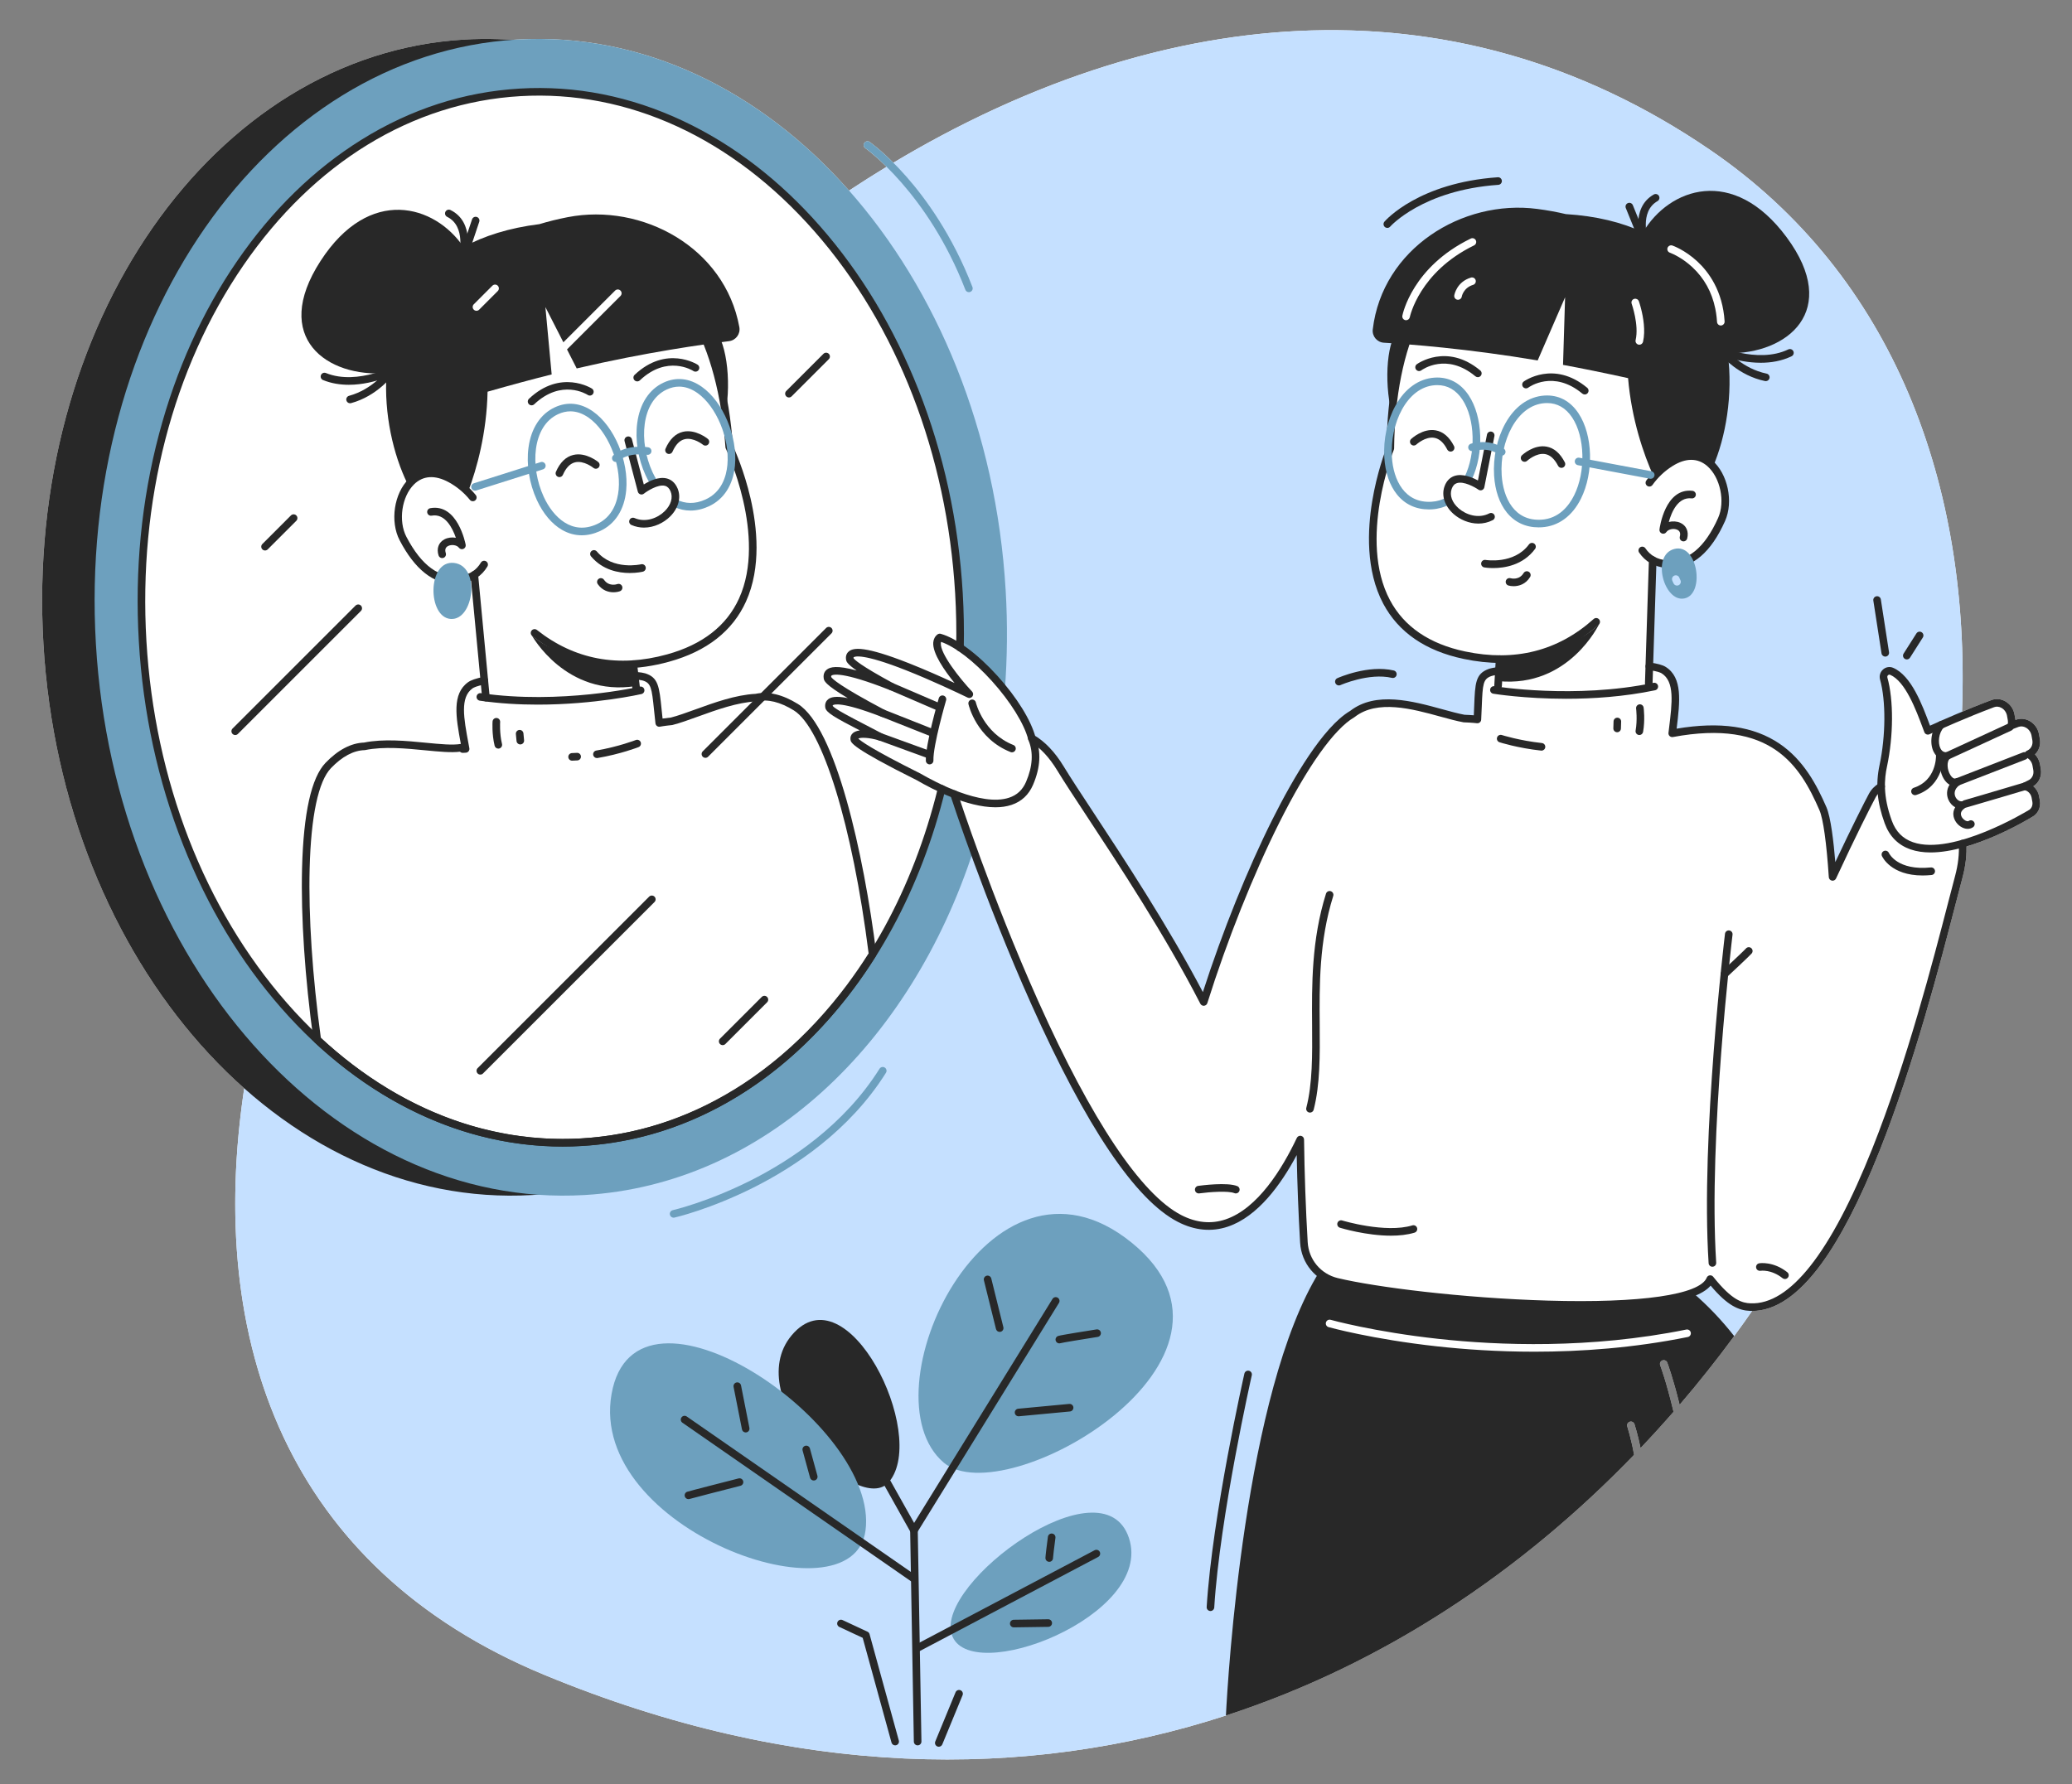 <?xml version="1.0" encoding="utf-8"?>
<!-- Generator: Adobe Illustrator 16.0.0, SVG Export Plug-In . SVG Version: 6.00 Build 0)  -->
<!DOCTYPE svg PUBLIC "-//W3C//DTD SVG 1.1//EN" "http://www.w3.org/Graphics/SVG/1.1/DTD/svg11.dtd">
<svg version="1.1" id="Layer_1" xmlns="http://www.w3.org/2000/svg" xmlns:xlink="http://www.w3.org/1999/xlink" x="0px" y="0px"
	 width="1909.72px" height="1644.79px" viewBox="0 0 1909.72 1644.79" enable-background="new 0 0 1909.72 1644.79"
	 xml:space="preserve">
<rect x="0" y="0" width="1909.72" height="1644.79" fill="#808080" stroke="none"/>
<g>
	<defs>
		<rect id="SVGID_1_" y="-0.004" width="1909.715" height="1644.794"/>
	</defs>
	<clipPath id="SVGID_2_">
		<use xlink:href="#SVGID_1_"  overflow="visible"/>
	</clipPath>
	<path clip-path="url(#SVGID_2_)" fill="#FFFFFF" d="M1880.109,738.113c-0.229-1.385-0.479-2.77-0.744-4.153
		c-0.703-3.662-2.624-6.86-5.297-9.131c5.23-3.192,7.989-9.434,6.919-15.914c-0.257-1.549-0.534-3.1-0.832-4.652
		c-0.647-3.362-2.239-6.386-4.553-8.769c3.644-3.464,5.407-8.718,4.513-14.135c-0.259-1.563-0.54-3.127-0.84-4.69
		c-0.979-5.098-4.102-9.458-8.566-11.964c-4.012-2.251-8.66-2.661-12.755-1.127c-0.114,0.042-0.228,0.085-0.341,0.128
		c-0.027-0.224-0.06-0.447-0.097-0.67c-0.257-1.55-0.534-3.102-0.832-4.654c-0.972-5.063-4.073-9.395-8.509-11.885
		c-3.985-2.237-8.607-2.646-12.677-1.12c-9.319,3.491-18.626,7.232-27.146,10.786c7.927-209.16-62.854-402.152-232.016-517.837
		C1332.145-28.672,1059.813,8.62,823.399,150.013c-12.683-12.704-21.405-18.826-21.873-19.151c-1.587-1.103-3.767-0.71-4.87,0.876
		s-0.712,3.767,0.873,4.872c0.211,0.146,8.065,5.725,19.626,17.166c-11.623,7.061-23.156,14.376-34.595,21.926
		C700.954,83.371,592.393,29.64,476.336,36.464c-1.525,0.09-3.047,0.195-4.567,0.305c-14.454-1.041-29.066-1.171-43.801-0.305
		C196.417,50.078,22.727,299.57,40.021,593.72c9.999,170.07,81.652,317.832,185.076,409.599
		c-35.089,232.655,38.433,442.142,276.684,540.742c231.39,95.762,444.284,97.244,628.123,37.448c0,0.01-0.001,0.019-0.001,0.026
		c145.298-47.252,272.43-132.8,376.197-240.347c-2.382-13.726-6.224-25.942-6.279-26.12c-0.585-1.843,0.435-3.811,2.277-4.395
		c1.842-0.59,3.81,0.435,4.395,2.277c0.209,0.658,3.207,10.192,5.575,22.001c10.37-10.927,20.502-22.072,30.389-33.423
		c-6.608-27.859-12.177-42.583-12.285-42.866c-0.693-1.804,0.206-3.829,2.01-4.522c1.808-0.696,3.829,0.203,4.522,2.008
		c0.105,0.271,5.16,13.614,11.376,38.875c17.556-20.483,34.329-41.606,50.28-63.282c-0.008-0.01-0.017-0.021-0.025-0.031
		c5.628-7.649,11.136-15.381,16.558-23.163c0.056,0,0.11,0.003,0.166,0.003c21.094-0.001,42.428-14.493,63.44-43.109
		c17.802-24.244,35.88-59.28,53.729-104.136c32.067-80.584,56.053-173.201,70.383-228.539c2.364-9.129,4.405-17.013,6.134-23.477
		c2.708-10.122,3.94-19.827,3.701-28.907c30.085-8.88,57.808-25.594,60.51-27.247c5.314-2.754,8.187-8.769,7.153-15.021V738.113z"/>
	<path clip-path="url(#SVGID_2_)" fill="#BDFFCE" d="M881.086,625.611l-1.042,8.008c5.623,2.619,10.262,4.839,13.384,6.351
		C893.428,639.97,887.593,633.794,881.086,625.611"/>
	<path clip-path="url(#SVGID_2_)" fill="#C5E0FF" d="M1613.225,1205.012c-8.731-0.377-19.098-3.394-36.939-25.813
		c-16.335,40.639-267.999,20.733-344.142,2.454c-17.009-4.083-29.34-18.848-30.361-36.31c-1.922-32.838-2.98-64.475-3.361-94.796
		c-16.169,34.093-55.371,101.44-111.158,72.793c-91.197-46.831-195.813-353.883-208.002-391.314
		c-3.977-1.55-7.798-3.197-11.386-4.843v0.005c-44.749,182.069-173.068,316.465-331.772,325.796
		c-111.841,6.576-215.974-50.302-290.74-145.911c-72.35,269.708-14.321,524.942,256.418,636.988
		c231.735,95.904,444.92,97.251,628.945,37.186c1.496-9.479,6.608-19.156,12.996-25.545c2.256-2.256,4.816-4.266,7.574-6.012
		c1.342-3.671,2.986-7.254,4.645-10.816c1.936-5.776,3.317-11.664,4.343-17.658c1.577-14.272,2.601-28.563,4.925-42.776
		c1.717-10.5,5.477-20.495,7.808-30.815c0.31-12.481-2.687-25.229-3.125-37.647c-0.639-18.134,2.827-36.063,8.294-53.273
		c4.292-13.51,9.246-26.801,12.627-40.585c3.8-15.493,8.629-30.172,15.178-44.701c-0.611-0.851-1.208-1.711-1.771-2.584
		c-6.712-10.408-7.29-23.571-4.619-35.299c2.488-10.922,11.552-21.816,21.054-27.378c10.723-6.274,23.379-7.323,35.3-4.618
		c9.362,2.124,18.793,3.854,28.281,5.277c30.129,3.517,60.524,4.068,90.834,4.309c16.919,0.136,33.831,0.405,50.749,0.709
		c15.638,0.282,31.142,0.66,46.681-0.974c7.386-1.112,14.758-2.322,22.159-3.34c14.459-1.99,29.712-5.125,44.201-1.26
		c10.817,2.885,20.085,9.213,27.293,17.469c1.735-0.214,3.473-0.337,5.197-0.337c9.879,0,18.869,3.295,26.648,8.784
		c6.609-8.972,13.071-18.04,19.397-27.193C1616.01,1205.057,1614.62,1205.071,1613.225,1205.012"/>
	<path clip-path="url(#SVGID_2_)" fill="#C5E0FF" d="M1576.338,138.327c-271.729-185.828-578.297-118.7-831.45,63.342
		c77.986,83.965,130.795,206.458,138.957,345.283c0.991,16.845,1.3,33.529,0.958,50.007c27.587,18.514,59.437,57.685,66.219,83.641
		c9.117,5.28,18.146,14.223,26.456,27.915c22.377,36.869,86.982,127.554,131.964,215.197
		c36.147-115.007,95.543-241.362,136.984-265.458c28.688-22.468,75.476-0.868,103.015,4.17c7.611,0.244,12.248,0.832,12.248,0.832
		c1.571-30.285-0.142-38.917,11.423-43.217c1.527-0.568,4.588-1.18,8.813-1.802l0.221-8.524c0,0-11.9-0.085-44.173-8.655
		c-32.273-8.57-50.962-28.877-62.245-48.792c-11.282-19.915-12.036-57.362-8.337-84.432c3.7-27.07,14.854-56.772,14.854-56.772
		s0.336-30.511,1.701-39.051c1.366-8.54,10.213-58.213,10.213-58.213l7.627,0.39c-11.076-4.442-18.569-15.459-19.13-27.965
		c-0.423-9.434,4.494-18.05,11.77-23.616c2.561-5.394,6.821-9.991,11.961-13.14c0.499-1.313,1.072-2.605,1.738-3.872
		c1.847-5.679,5.005-10.594,9.472-14.743c0.17-0.171,0.34-0.341,0.51-0.511c4.674-4.642,10.042-8.093,16.081-10.396
		c0.422-0.463,0.847-0.916,1.281-1.35c8.308-8.307,20.646-13.417,32.393-13.417c12.412,0,23.431,5.19,32.394,13.417
		c8.995,8.258,12.887,20.546,13.418,32.393c0.511,11.412-5.474,24.448-13.418,32.393c-4.359,4.359-9.833,7.826-15.744,10.147
		c-0.519,0.545-1.059,1.077-1.618,1.597c-0.17,0.17-0.34,0.34-0.51,0.511c-5.716,5.677-12.455,9.604-20.215,11.781
		c-4.06,0.545-8.119,1.091-12.179,1.636c-5.301-0.016-10.364-0.899-15.203-2.611c-3.875,4.076-8.854,7.15-14.243,8.704l86.721,4.437
		c0,0,38.385-55.83,39.407-56.472c1.021-0.642,2.382,67.784,2.382,67.784l58.149,11.497c0,0,15.213,85.617,17.635,95.505
		c17.739-25.857,51.876-18.739,54.427-8.671c5.786,11.77,14.811,24.144,9.409,44.197c-5.402,20.053-19.492,40.288-37.364,46.032
		c-17.872,5.745-27.153-2.637-27.153-2.637l-3.142,97.532c5.722,0.834,10.022,1.952,12.342,3.413
		c14.698,9.262,11.202,31.095,7.916,58.253h0.001c91.545-17.064,120.463,27.07,138.903,69.534
		c3.675,8.463,6.842,31.469,8.889,62.838c18.292-39.494,32.726-67.867,36.632-75.073c1.883-3.473,4.691-6.236,8.14-8.297
		c-0.096-6.889,0.686-13.16,1.946-19.082c6.274-29.468,5.621-61.779,0.407-80.402c-1.231-4.401,3.117-8.466,7.294-6.671
		c16.484,7.084,26.65,36.9,33.422,54.863c6.286-2.878,17.742-8.032,31.309-13.715
		C1817.159,449.372,1746.537,254.722,1576.338,138.327 M1605.02,300.744c-8.308,8.307-20.646,13.418-32.393,13.418
		c-2.562,0-5.06-0.233-7.495-0.656c-1.549,2.251-3.244,4.327-5.048,6.132c-8.309,8.307-20.647,13.417-32.394,13.417
		c-12.413,0-23.43-5.19-32.393-13.417c-8.995-8.258-12.888-20.546-13.418-32.393c-0.511-11.412,5.472-24.448,13.418-32.393
		c6.379-6.379,15.136-10.862,24.176-12.604c-0.149-1.343-0.257-2.687-0.317-4.025c-0.511-11.411,5.473-24.447,13.417-32.393
		c8.309-8.307,20.647-13.417,32.395-13.417c12.412,0,23.429,5.19,32.392,13.417c8.995,8.258,12.887,20.546,13.418,32.393
		c0.064,1.437,0.025,2.9-0.107,4.375c5.024,7.54,7.364,16.771,7.767,25.753C1618.948,279.762,1612.965,292.798,1605.02,300.744"/>
	<path clip-path="url(#SVGID_2_)" fill="#282828" d="M1290.761,337.792c-0.086-0.759-0.156-1.521-0.19-2.293
		c-0.305-6.794,2.164-13.162,6.283-18.275c-0.026-0.347-0.055-0.694-0.071-1.044c-0.333-7.445,2.661-14.378,7.512-19.709
		c-4.26,0.482-8.888,2.387-13.871,6.021c-12.07,8.802-15.115,48.008-7.843,78.058c0.102-0.362,0.209-0.723,0.325-1.08
		c-0.034-3.707,0.761-7.189,2.386-10.443l-0.593-4.421c-0.157-4.138,0.706-7.999,2.588-11.58c0.526-1.617,1.224-3.133,2.073-4.56
		c-0.023-0.322-0.051-0.643-0.065-0.967C1289.143,344.124,1289.683,340.856,1290.761,337.792"/>
	<path clip-path="url(#SVGID_2_)" fill="#282828" d="M536.104,1052.984C328.337,1065.2,147.171,858.447,131.458,591.188
		C115.743,323.93,271.434,97.372,479.199,85.155c143.403-8.432,274.129,87.457,346.531,235.553
		C748.151,143.505,595.905,26.59,427.968,36.464C196.417,50.079,22.727,299.57,40.021,593.721
		c17.295,294.149,219.025,521.568,450.577,507.955c151.239-8.893,277.776-118.423,342.551-275.29
		C772.633,956.316,664.285,1045.447,536.104,1052.984"/>
	<path clip-path="url(#SVGID_2_)" fill="#6DA0BE" d="M926.913,544.419C909.618,250.269,707.888,22.85,476.336,36.464
		C244.784,50.078,71.095,299.571,88.39,593.721c17.294,294.15,219.024,521.569,450.576,507.955
		c164.602-9.678,299.964-138.552,358.267-317.931c-9.211-25.399-15.497-44.118-17.972-51.719c-3.977-1.55-7.798-3.197-11.386-4.842
		v0.004c-44.749,182.069-173.068,316.465-331.772,325.796C328.337,1065.2,147.171,858.447,131.458,591.188
		C115.744,323.93,271.433,97.371,479.199,85.155C686.965,72.94,868.131,279.693,883.845,546.951
		c0.991,16.846,1.3,33.531,0.958,50.01c13.941,9.357,28.969,23.984,41.303,39.522C928.424,606.452,928.752,575.689,926.913,544.419"
		/>
	<path clip-path="url(#SVGID_2_)" fill="#5BC479" d="M881.086,625.611l-1.042,8.008c5.623,2.619,10.262,4.839,13.384,6.351
		C893.428,639.97,887.593,633.794,881.086,625.611"/>
	<path clip-path="url(#SVGID_2_)" fill="#282828" d="M518.454,1057.004c-45.237,0-89.725-10.153-132.507-30.271
		c-46.669-21.945-89.336-54.761-126.818-97.536c-37.427-42.714-67.804-93.214-90.288-150.099
		c-23.261-58.852-37.014-122.005-40.877-187.704c-3.863-65.7,2.395-130.029,18.599-191.201
		c15.662-59.128,39.912-112.839,72.076-159.644c32.211-46.873,70.739-84.464,114.515-111.727
		c45.397-28.273,94.465-44.14,145.84-47.161c51.38-3.017,101.966,6.988,150.362,29.746c46.669,21.946,89.337,54.762,126.819,97.537
		c37.426,42.713,67.804,93.213,90.287,150.098c23.262,58.852,37.014,122.004,40.877,187.704c0.986,16.767,1.31,33.714,0.962,50.37
		c-0.04,1.933-1.633,3.488-3.572,3.427c-1.932-0.041-3.466-1.64-3.426-3.573c0.343-16.47,0.023-33.23-0.952-49.813
		c-7.554-128.486-53.524-246.96-129.441-333.6C675.209,127.166,578.788,82.8,479.405,88.649
		c-99.383,5.844-189.942,61.197-254.997,155.864c-65.241,94.939-97.011,217.985-89.456,346.47
		c7.554,128.486,53.524,246.959,129.442,333.6c75.7,86.392,172.127,130.746,271.504,124.907
		c153.577-9.029,282.551-135.868,328.578-323.137c0.462-1.878,2.358-3.021,4.234-2.564c1.877,0.462,3.025,2.357,2.564,4.235
		c-22.431,91.265-65.336,170.561-124.076,229.314c-60.278,60.291-133.202,94.573-210.889,99.141
		C530.349,1056.829,524.391,1057.004,518.454,1057.004"/>
	<path clip-path="url(#SVGID_2_)" fill="#282828" d="M518.707,1056.994c-25.531,0.001-51.035-3.257-76.053-9.729
		c-0.055-0.011-0.11-0.023-0.164-0.037l-0.383-0.103c-1.182-0.308-2.37-0.632-3.557-0.955l-1.911-0.524
		c-1.139-0.319-2.272-0.646-3.404-0.977c-0.683-0.199-1.366-0.4-2.048-0.604c-1.102-0.331-2.204-0.667-3.304-1.01
		c-0.702-0.219-1.404-0.441-2.105-0.664c-1.086-0.348-2.165-0.696-3.242-1.052c-0.636-0.211-1.272-0.428-1.907-0.642l-0.246-0.083
		c-1.065-0.361-2.128-0.723-3.19-1.095c-0.565-0.198-1.127-0.402-1.69-0.604l-0.457-0.164c-1.086-0.389-2.135-0.765-3.18-1.151
		c-0.455-0.169-0.906-0.341-1.357-0.512l-1.256-0.477c-0.898-0.339-1.796-0.678-2.69-1.026c-0.333-0.131-0.668-0.265-1.003-0.399
		l-0.601-0.241c-2.135-0.847-4.324-1.742-6.503-2.66l-0.771-0.321c-0.458-0.191-0.915-0.384-1.372-0.579
		c-0.64-0.275-1.276-0.557-1.911-0.837l-1.524-0.671c-0.611-0.269-1.222-0.536-1.83-0.811c-0.744-0.335-1.485-0.677-2.226-1.019
		l-0.675-0.311c-0.776-0.357-1.552-0.715-2.325-1.079c-0.787-0.371-1.572-0.749-2.358-1.126l-0.277-0.133
		c-0.857-0.413-1.713-0.826-2.566-1.245c-0.862-0.424-1.717-0.852-2.573-1.28c-0.875-0.439-1.746-0.881-2.615-1.327
		c-0.837-0.429-1.674-0.861-2.51-1.299c-0.883-0.462-1.764-0.93-2.644-1.399c-0.82-0.438-1.636-0.875-2.45-1.317
		c-0.879-0.478-1.754-0.964-2.629-1.451l-0.545-0.302c-0.631-0.351-1.263-0.702-1.892-1.057c-0.834-0.472-1.662-0.95-2.491-1.429
		l-0.934-0.539c-0.535-0.309-1.07-0.616-1.603-0.93c-0.989-0.581-1.973-1.172-2.956-1.764l-0.844-0.503
		c-0.342-0.203-0.685-0.406-1.026-0.613c-0.047-0.03-0.094-0.06-0.14-0.09c-21.915-13.351-43.028-29.43-62.751-47.793
		c-0.59-0.549-0.972-1.285-1.082-2.083c-7.948-57.575-11.695-113.85-10.552-158.46c1.307-50.989,8.592-83.719,21.653-97.281
		c11.494-11.936,23.419-18.215,35.447-18.667c18.107-3.631,38.857-1.609,57.175,0.176c12.677,1.236,24.724,2.409,32.065,1.056
		c-4.611-24.776-8.289-46.091,6.646-56.856c2.677-1.93,7.366-3.55,14.333-4.952c1.893-0.379,3.74,0.846,4.122,2.741
		c0.381,1.895-0.846,3.74-2.741,4.122c-7.718,1.552-10.594,3.027-11.621,3.767c-11.598,8.36-8.073,27.271-3.611,51.213l0.733,3.945
		c0.186,1.007-0.08,2.045-0.725,2.841c-0.646,0.795-1.608,1.268-2.632,1.293c-0.041,0.001-0.948,0.025-2.536,0.129
		c-1.037,0.066-2.032-0.329-2.734-1.049c-8.202,1.036-19.394-0.056-31.978-1.282c-17.927-1.748-38.244-3.728-55.387-0.226
		c-0.197,0.04-0.397,0.063-0.598,0.069c-10.237,0.3-20.639,5.863-30.916,16.535c-11.643,12.09-18.454,44.113-19.697,92.606
		c-1.126,43.921,2.537,99.308,10.318,156.085c19.158,17.729,39.623,33.26,60.848,46.175c0.045,0.028,0.09,0.057,0.134,0.087
		c0.273,0.164,0.547,0.325,0.82,0.488l0.885,0.527c0.963,0.579,1.926,1.159,2.893,1.728c0.516,0.303,1.033,0.601,1.55,0.898
		l0.944,0.544c0.811,0.469,1.622,0.938,2.435,1.397c0.611,0.346,1.227,0.688,1.843,1.029l0.482,0.268
		c0.922,0.513,1.779,0.988,2.638,1.455c0.798,0.435,1.601,0.863,2.403,1.293c0.861,0.459,1.725,0.918,2.59,1.371
		c0.82,0.428,1.641,0.853,2.463,1.274c0.853,0.438,1.705,0.869,2.559,1.298c0.838,0.419,1.679,0.84,2.523,1.254
		c0.834,0.411,1.674,0.816,2.513,1.221l0.275,0.133c0.768,0.369,1.536,0.738,2.306,1.101c0.756,0.356,1.512,0.704,2.269,1.053
		l0.681,0.313c0.722,0.333,1.444,0.666,2.169,0.992c0.588,0.266,1.179,0.524,1.77,0.784l1.538,0.678
		c0.614,0.271,1.229,0.543,1.846,0.808c0.433,0.187,0.869,0.368,1.306,0.551l0.791,0.331c2.133,0.898,4.275,1.774,6.367,2.604
		l0.636,0.256c0.309,0.124,0.618,0.249,0.928,0.369c0.873,0.341,1.746,0.671,2.62,1l1.274,0.483
		c0.433,0.164,0.866,0.329,1.301,0.489c1.018,0.378,2.043,0.745,3.067,1.111l0.506,0.181c0.546,0.198,1.091,0.395,1.638,0.586
		c1.037,0.364,2.077,0.717,3.117,1.069l0.247,0.084c0.62,0.21,1.24,0.42,1.861,0.626c1.054,0.349,2.111,0.689,3.168,1.027
		c0.682,0.217,1.371,0.436,2.061,0.649c1.076,0.335,2.154,0.665,3.233,0.989c0.667,0.2,1.333,0.396,2,0.591
		c1.107,0.323,2.215,0.643,3.325,0.954l1.873,0.514c1.157,0.316,2.317,0.632,3.479,0.934l0.201,0.054
		c0.052,0.012,0.103,0.023,0.155,0.037c30.114,7.809,60.954,10.854,91.667,9.047c49.411-2.905,96.722-18.031,140.617-44.958
		c0.104-0.064,0.212-0.122,0.322-0.175c0.048-0.031,0.098-0.063,0.147-0.095c0.184-0.119,0.368-0.237,0.554-0.353
		c2.031-1.256,4.171-2.616,6.541-4.159l0.871-0.562c0.367-0.236,0.734-0.471,1.1-0.712c5.606-3.706,11.224-7.666,16.693-11.768
		c0.44-0.33,0.876-0.665,1.311-1.001l0.852-0.653c2.171-1.654,4.101-3.153,5.899-4.585c0.767-0.61,1.53-1.229,2.292-1.849
		l0.351-0.284c1.815-1.474,3.622-2.969,5.367-4.44c0.887-0.749,1.775-1.499,2.657-2.258c1.662-1.43,3.397-2.956,5.464-4.805
		l0.848-0.756c0.482-0.427,0.964-0.854,1.441-1.291c2.405-2.188,4.769-4.394,7.03-6.559l0.512-0.482
		c2.414-2.319,4.851-4.729,7.456-7.372c0.39-0.396,0.777-0.8,1.163-1.202l0.809-0.839c2.017-2.077,3.688-3.827,5.258-5.508
		c0.668-0.716,1.331-1.438,1.994-2.161l0.505-0.552c1.556-1.694,3.101-3.404,4.634-5.135c0.853-0.963,1.705-1.93,2.551-2.903
		c1.537-1.767,3.057-3.555,4.569-5.354l0.679-0.806c0.552-0.655,1.104-1.311,1.65-1.973c1.623-1.966,3.343-4.097,5.259-6.516
		l0.643-0.802c0.261-0.323,0.523-0.647,0.78-0.976c2.088-2.665,4.1-5.291,5.982-7.81c0.054-0.086,0.111-0.17,0.172-0.251
		c6.892-9.236,13.515-18.872,19.699-28.66c-14.886-117.739-42.547-207.674-68.928-223.991c-12.588-7.786-24.032-10.602-34.012-8.371
		c-0.196,0.044-0.395,0.071-0.595,0.081c-17.49,0.846-36.7,7.805-53.649,13.945c-8.6,3.115-16.723,6.057-23.582,7.785
		c-0.167,0.042-0.338,0.072-0.51,0.089c-6.764,0.67-10.878,1.438-11.044,1.469c-0.873,0.169-1.787,0.001-2.549-0.484
		c-0.889-0.567-1.475-1.505-1.595-2.553c-0.531-4.624-0.953-8.761-1.327-12.41c-2.085-20.393-2.789-24.788-10.302-27.06
		c-0.629-0.19-2.335-0.571-6.687-0.981c-1.924-0.182-3.337-1.889-3.156-3.813c0.182-1.924,1.887-3.339,3.813-3.156
		c3.835,0.361,6.47,0.77,8.056,1.249c12.238,3.701,13.117,12.292,15.239,33.049c0.27,2.64,0.567,5.536,0.91,8.683
		c1.973-0.286,4.591-0.622,7.69-0.933c6.47-1.651,14.337-4.501,22.66-7.516c17.321-6.275,36.941-13.382,55.399-14.34
		c11.754-2.524,24.847,0.608,38.924,9.314c34.769,21.505,60.703,137.509,72.347,230.313c0.1,0.801-0.079,1.612-0.509,2.297
		c-6.42,10.226-13.319,20.3-20.507,29.945c-0.054,0.088-0.111,0.172-0.173,0.255c-1.965,2.633-4.07,5.382-6.257,8.173
		c-0.278,0.354-0.559,0.703-0.841,1.052l-0.605,0.755c-1.944,2.454-3.693,4.621-5.345,6.623c-0.562,0.681-1.131,1.356-1.699,2.03
		l-0.67,0.795c-1.537,1.831-3.084,3.647-4.646,5.446c-0.862,0.989-1.727,1.973-2.595,2.951c-1.56,1.762-3.132,3.501-4.715,5.227
		l-0.503,0.548c-0.678,0.74-1.356,1.48-2.04,2.212c-1.601,1.713-3.301,3.494-5.35,5.604l-0.78,0.81
		c-0.407,0.425-0.815,0.85-1.227,1.267c-2.651,2.691-5.132,5.145-7.586,7.502l-0.528,0.497c-2.303,2.206-4.711,4.453-7.158,6.681
		c-0.499,0.453-1.002,0.9-1.506,1.348l-0.828,0.737c-2.102,1.881-3.871,3.437-5.567,4.895c-0.898,0.773-1.802,1.537-2.707,2.301
		c-1.78,1.501-3.621,3.025-5.472,4.528l-0.351,0.285c-0.779,0.632-1.559,1.264-2.343,1.888c-1.838,1.463-3.805,2.992-6.016,4.675
		l-0.822,0.632c-0.46,0.354-0.92,0.709-1.384,1.057c-5.579,4.184-11.31,8.225-17.034,12.008c-0.392,0.259-0.785,0.51-1.179,0.763
		l-0.829,0.535c-2.419,1.574-4.603,2.962-6.681,4.247c-0.147,0.09-0.293,0.186-0.438,0.279c-0.198,0.128-0.396,0.255-0.595,0.378
		c-0.119,0.073-0.242,0.139-0.367,0.196c-44.789,27.401-93.068,42.796-143.51,45.762
		C530.446,1056.823,524.573,1056.994,518.707,1056.994 M783.676,909.682h0.01H783.676z"/>
	<path clip-path="url(#SVGID_2_)" fill="#282828" d="M447.874,646.616c-1.785,0-3.309-1.358-3.48-3.17l-10.708-113.187
		c-0.182-1.925,1.231-3.632,3.155-3.814c1.922-0.187,3.632,1.23,3.814,3.154l10.707,113.187c0.182,1.925-1.23,3.632-3.155,3.814
		C448.096,646.611,447.984,646.616,447.874,646.616"/>
	<path clip-path="url(#SVGID_2_)" fill="#282828" d="M586.634,640.281c-1.747,0-3.258-1.306-3.471-3.084l-2.936-24.517
		c-0.23-1.919,1.14-3.661,3.059-3.891c1.921-0.228,3.662,1.14,3.891,3.059l2.936,24.516c0.23,1.919-1.139,3.662-3.059,3.892
		C586.913,640.273,586.773,640.281,586.634,640.281"/>
	<path clip-path="url(#SVGID_2_)" fill="#282828" d="M490.076,585.625c0,0,31.368,57.173,96.044,46.819
		c-1.148-9.584-3.974-19.985-3.974-19.985S523.384,614.806,490.076,585.625"/>
	<path clip-path="url(#SVGID_2_)" fill="#282828" d="M656.248,302c-6.672-4.255-12.579-5.706-17.736-4.993
		c0.784,1.249,1.397,2.602,1.772,4.034c0.014,0.053,0.627,1.733,0.807,2.375c0.047,0.079,0.097,0.165,0.148,0.253
		c5.884,1.885,10.077,7.173,11.005,13.423c2.522,2.854,4.089,6.606,4.271,10.663c0.049,1.102-0.055,2.178-0.267,3.225
		c1.766,2.589,2.841,5.709,2.99,9.03c0.088,1.957-0.274,3.839-0.96,5.591c1.773,2.593,2.853,5.719,3.002,9.048
		c0.008,0.164-0.001,0.326,0,0.49c2.219,2.771,3.576,6.289,3.745,10.063c0.053,1.189-0.067,2.351-0.312,3.476
		c1.183,2.232,1.895,4.76,2.014,7.417c0.012,0.261-0.008,0.517-0.011,0.775c0.82,1.394,1.45,2.913,1.857,4.521
		C674.562,350.682,669.116,310.208,656.248,302"/>
	<path clip-path="url(#SVGID_2_)" fill="#282828" d="M574.107,616.1c-30.451,0.002-58.435-9.975-83.578-29.857
		c-1.516-1.2-1.774-3.401-0.574-4.917c1.198-1.516,3.4-1.773,4.916-0.575c34.627,27.383,75.006,34.958,120.013,22.513
		c32.516-8.99,54.813-26.329,66.269-51.534c26.043-57.294-11.802-137.367-12.187-138.17c-0.191-0.395-0.305-0.823-0.337-1.261
		c-3.483-47.758-14.371-88.688-31.488-118.363c-0.966-1.674-0.391-3.815,1.283-4.78c1.674-0.967,3.815-0.392,4.781,1.283
		c17.814,30.885,28.7,71.493,32.358,120.7c1.71,3.672,10.307,22.796,16.216,48.362c5.994,25.929,10.123,63.476-4.243,95.104
		c-12.352,27.194-36.168,45.835-70.786,55.406C602.062,614.071,587.831,616.1,574.107,616.1"/>
	<path clip-path="url(#SVGID_2_)" fill="#282828" d="M515.603,439.835c-0.468,0-0.943-0.095-1.4-0.294
		c-1.771-0.774-2.579-2.838-1.805-4.609c3.789-8.669,9.177-13.892,16.013-15.525c11.545-2.759,22.514,6.144,22.975,6.525
		c1.491,1.23,1.703,3.437,0.473,4.927c-1.229,1.49-3.429,1.703-4.921,0.478c-0.086-0.071-8.792-7.082-16.929-5.115
		c-4.573,1.104-8.34,4.979-11.197,11.514C518.236,439.051,516.952,439.835,515.603,439.835"/>
	<path clip-path="url(#SVGID_2_)" fill="#282828" d="M616.612,418.514c-0.468,0-0.943-0.095-1.4-0.294
		c-1.771-0.774-2.579-2.838-1.805-4.609c3.789-8.669,9.177-13.892,16.013-15.525c11.547-2.756,22.514,6.145,22.975,6.525
		c1.491,1.229,1.703,3.436,0.473,4.927c-1.229,1.489-3.43,1.702-4.922,0.477c-0.131-0.106-8.809-7.076-16.928-5.114
		c-4.573,1.104-8.34,4.978-11.197,11.514C619.246,417.73,617.961,418.514,616.612,418.514"/>
	<path clip-path="url(#SVGID_2_)" fill="#282828" d="M580.468,528.248c-10.276,0-25.018-2.604-35.719-15.326
		c-1.244-1.479-1.054-3.687,0.426-4.931c1.48-1.244,3.688-1.053,4.931,0.425c14.905,17.722,40.519,11.847,40.777,11.787
		c1.877-0.45,3.768,0.707,4.219,2.584c0.452,1.877-0.698,3.765-2.574,4.22C592.044,527.124,587.219,528.248,580.468,528.248"/>
	<path clip-path="url(#SVGID_2_)" fill="#282828" d="M565.418,546.006c-4.676,0-10.409-1.676-14.484-7.538
		c-1.103-1.587-0.711-3.769,0.876-4.872s3.768-0.711,4.872,0.876c4.49,6.461,11.526,4.254,12.312,3.981
		c1.817-0.629,3.815,0.32,4.457,2.133c0.643,1.812-0.285,3.799-2.093,4.455C569.886,545.575,567.789,546.006,565.418,546.006"/>
	<path clip-path="url(#SVGID_2_)" fill="#282828" d="M418.87,538.328c-19.587,0-36.55-13.489-50.5-40.195
		c-9.067-17.36-5.234-43.29,8.37-56.623c6.143-6.021,19.547-14.42,40.308-3.037c8.239,4.516,15.458,10.54,21.457,17.903
		c1.221,1.498,0.996,3.703-0.503,4.924c-1.498,1.222-3.703,0.997-4.924-0.502c-5.426-6.66-11.952-12.107-19.395-16.188
		c-12.631-6.924-23.711-6.268-32.043,1.898c-11.394,11.166-14.695,33.775-7.065,48.382c13.964,26.735,30.739,38.851,49.87,36.017
		c8.393-1.245,14.704-5.359,18.758-12.229c0.982-1.664,3.128-2.217,4.792-1.235c1.665,0.981,2.218,3.128,1.236,4.793
		c-5.107,8.655-13.323,14.048-23.76,15.595C423.239,538.162,421.038,538.328,418.87,538.328"/>
	<path clip-path="url(#SVGID_2_)" fill="#282828" d="M407.547,514.495c-1.478,0-2.852-0.944-3.33-2.426
		c-2.06-6.385,0.058-12.103,5.528-14.924c2.956-1.524,6.807-2.047,10.418-1.376c-3.127-9.059-9.942-22.633-22.323-20.401
		c-1.905,0.341-3.722-0.923-4.064-2.826c-0.342-1.902,0.922-3.722,2.825-4.064c25.052-4.502,32.298,32.106,32.594,33.667
		c0.304,1.602-0.538,3.202-2.031,3.858c-1.492,0.656-3.242,0.193-4.215-1.114c-1.812-2.435-6.765-3.189-9.996-1.522
		c-2.416,1.246-3.095,3.389-2.074,6.552c0.593,1.84-0.416,3.812-2.256,4.406C408.267,514.439,407.903,514.495,407.547,514.495"/>
	<path clip-path="url(#SVGID_2_)" fill="#6DA0BE" d="M646.862,356.591c-11.322-7.986-23.504-9.331-35.232-3.891
		c-13.239,6.142-21.861,19.29-24.278,37.023c-2.125,15.586,0.681,33.254,7.698,48.472c1.214,2.63,2.529,5.118,3.928,7.471
		c1.992-1.345,4.265-2.255,6.625-2.623c-1.561-2.502-2.967-5.115-4.196-7.78c-12.86-27.889-10.638-65.168,13.169-76.213
		c3.787-1.757,7.582-2.635,11.368-2.635c5.668,0,11.314,1.968,16.883,5.896c17.459,12.316,29.84,42.03,27.6,66.238
		c-1,10.801-5.3,25.103-20.11,31.891c-9.951,4.562-18.893,3.935-26.536,0.193c-0.22,2.417-1.087,4.687-2.406,6.678
		c4.82,2.239,9.856,3.379,15.006,3.379c5.534,0,11.197-1.295,16.853-3.887c13.928-6.384,22.509-19.74,24.163-37.609
		C679.885,402.314,666.473,370.424,646.862,356.591"/>
	<path clip-path="url(#SVGID_2_)" fill="#6DA0BE" d="M536.151,493.475c-6.28,0-12.395-1.666-18.147-4.992
		c-9.368-5.416-17.384-14.926-23.184-27.502c-7.018-15.218-9.824-32.885-7.699-48.472c2.418-17.733,11.04-30.882,24.278-37.023
		c11.729-5.442,23.911-4.096,35.232,3.89c19.61,13.834,33.023,45.725,30.535,72.603c-1.654,17.869-10.235,31.226-24.163,37.61
		C547.347,492.181,541.684,493.475,536.151,493.475 M525.713,379.201c-3.786,0-7.58,0.877-11.368,2.634
		c-23.807,11.045-26.029,48.325-13.168,76.215c8.759,18.993,26.207,35.582,48.909,25.175c14.81-6.788,19.11-21.089,20.11-31.891
		c2.241-24.207-10.141-53.922-27.6-66.237C537.027,381.168,531.38,379.201,525.713,379.201"/>
	<path clip-path="url(#SVGID_2_)" fill="#282828" d="M593.546,486.39c-3.811,0-7.713-0.73-11.542-2.404
		c-1.771-0.774-2.58-2.838-1.806-4.609c0.775-1.77,2.839-2.581,4.609-1.805c10.26,4.482,21.37,0.06,27.828-6.313
		c5.801-5.724,7.822-12.565,5.406-18.3c-1.193-2.832-2.886-4.493-5.176-5.079c-6.364-1.63-16.411,4.845-19.426,7.241
		c-0.927,0.736-2.161,0.956-3.283,0.581c-1.122-0.374-1.98-1.288-2.28-2.432l-12.223-46.531c-0.491-1.87,0.627-3.783,2.497-4.274
		c1.867-0.492,3.782,0.626,4.274,2.496l10.949,41.681c5.091-3.198,13.715-7.464,21.226-5.544c3.089,0.79,7.313,3.018,9.893,9.143
		c3.515,8.344,0.856,18.307-6.941,26.001C611.763,481.953,602.934,486.39,593.546,486.39"/>
	<path clip-path="url(#SVGID_2_)" fill="#282828" d="M587.323,351.602c-0.93,0-1.857-0.368-2.546-1.098
		c-1.327-1.405-1.263-3.62,0.143-4.947c29.289-27.646,57.732-9.559,58.016-9.374c1.617,1.059,2.07,3.229,1.011,4.846
		c-1.058,1.614-3.222,2.066-4.837,1.016c-0.999-0.644-24.223-15.149-49.385,8.602C589.049,351.286,588.185,351.602,587.323,351.602"
		/>
	<path clip-path="url(#SVGID_2_)" fill="#282828" d="M489.96,373.658c-0.93,0-1.857-0.368-2.546-1.098
		c-1.327-1.405-1.263-3.62,0.143-4.947c29.289-27.646,57.732-9.56,58.016-9.374c1.617,1.059,2.07,3.229,1.011,4.846
		c-1.058,1.614-3.221,2.067-4.837,1.016c-0.999-0.644-24.223-15.149-49.385,8.602C491.687,373.342,490.822,373.658,489.96,373.658"
		/>
	<path clip-path="url(#SVGID_2_)" fill="#6DA0BE" d="M415.46,570.609c21.438,1.402,27.65-48.997,2.916-51.664
		C393.643,516.278,393.859,569.196,415.46,570.609"/>
	<path clip-path="url(#SVGID_2_)" fill="#6DA0BE" d="M567.601,425.876c-0.977,0-1.948-0.407-2.641-1.201
		c-1.269-1.458-1.117-3.669,0.341-4.938c12.349-10.757,31.427-7.507,32.233-7.365c1.903,0.339,3.171,2.157,2.832,4.06
		c-0.339,1.901-2.147,3.165-4.055,2.833c-0.164-0.028-16.613-2.785-26.413,5.75C569.234,425.593,568.416,425.876,567.601,425.876"/>
	<path clip-path="url(#SVGID_2_)" fill="#282828" d="M495.619,649.586c-17.036,0-35.178-0.999-53.399-3.636
		c-1.913-0.277-3.239-2.052-2.962-3.965c0.277-1.913,2.059-3.232,3.965-2.962c73.492,10.635,145.723-5.843,146.444-6.011
		c1.886-0.437,3.765,0.734,4.202,2.616c0.438,1.883-0.733,3.765-2.616,4.203C590.698,639.96,548.502,649.586,495.619,649.586"/>
	<path clip-path="url(#SVGID_2_)" fill="#282828" d="M321.479,354.733c-7.856,0-15.957-1.21-23.735-4.363
		c-1.792-0.727-2.655-2.767-1.929-4.558s2.765-2.656,4.559-1.929c29.606,12,66.461-8.222,66.83-8.428
		c1.686-0.942,3.819-0.337,4.761,1.35c0.943,1.686,0.341,3.817-1.346,4.761C369.381,342.257,346.701,354.733,321.479,354.733"/>
	<path clip-path="url(#SVGID_2_)" fill="#282828" d="M322.652,371.767c-1.542,0-2.953-1.026-3.376-2.584
		c-0.506-1.866,0.596-3.789,2.461-4.295c21.634-5.87,34.495-23.083,34.623-23.257c1.145-1.556,3.336-1.891,4.893-0.745
		s1.891,3.336,0.745,4.894c-0.579,0.787-14.461,19.362-38.428,25.865C323.264,371.727,322.955,371.767,322.652,371.767"/>
	<path clip-path="url(#SVGID_2_)" fill="#282828" d="M426.442,239.656c-0.296,0-0.597-0.038-0.896-0.117
		c-1.868-0.493-2.982-2.406-2.492-4.273c0.07-0.266,6.748-26.708-10.911-35.355c-1.737-0.85-2.455-2.946-1.605-4.682
		c0.851-1.737,2.949-2.452,4.683-1.605c22.824,11.177,14.949,42.114,14.602,43.425C429.409,238.618,427.992,239.656,426.442,239.656
		"/>
	<path clip-path="url(#SVGID_2_)" fill="#282828" d="M429.161,234.437c-0.368,0-0.743-0.059-1.111-0.182
		c-1.833-0.613-2.822-2.596-2.209-4.429l9.231-27.587c0.613-1.832,2.598-2.819,4.429-2.209c1.834,0.614,2.823,2.597,2.209,4.43
		l-9.23,27.586C431.99,233.511,430.625,234.437,429.161,234.437"/>
	<path clip-path="url(#SVGID_2_)" fill="#282828" d="M459.28,690.134c-1.578,0-3.009-1.074-3.398-2.675
		c-2.64-10.868-1.927-21.846-1.895-22.308c0.132-1.928,1.797-3.384,3.731-3.253c1.928,0.132,3.384,1.802,3.252,3.73
		c-0.01,0.162-0.656,10.421,1.714,20.179c0.456,1.878-0.696,3.771-2.575,4.227C459.831,690.102,459.553,690.134,459.28,690.134"/>
	<path clip-path="url(#SVGID_2_)" fill="#282828" d="M479.551,686.279c-1.785,0-3.31-1.359-3.48-3.172l-0.6-6.367
		c-0.181-1.925,1.232-3.632,3.157-3.813c1.938-0.178,3.631,1.233,3.812,3.157l0.599,6.367c0.181,1.925-1.232,3.632-3.156,3.812
		C479.771,686.274,479.66,686.279,479.551,686.279"/>
	<path clip-path="url(#SVGID_2_)" fill="#282828" d="M527.292,701.254c-1.882,0-3.437-1.496-3.496-3.39
		c-0.061-1.932,1.456-3.547,3.388-3.608c1.49-0.047,3.018-0.12,4.541-0.217c1.933-0.103,3.592,1.342,3.715,3.271
		c0.123,1.929-1.341,3.592-3.271,3.715c-1.597,0.102-3.201,0.178-4.765,0.227C527.366,701.254,527.329,701.254,527.292,701.254"/>
	<path clip-path="url(#SVGID_2_)" fill="#282828" d="M550.188,698.855c-1.673,0-3.154-1.205-3.445-2.91
		c-0.326-1.905,0.954-3.714,2.859-4.04c20.394-3.49,36.233-9.611,36.391-9.673c1.8-0.701,3.83,0.189,4.532,1.99
		c0.702,1.8-0.188,3.829-1.988,4.531c-0.669,0.262-16.622,6.435-37.754,10.051C550.583,698.838,550.384,698.855,550.188,698.855"/>
	<path clip-path="url(#SVGID_2_)" fill="#6DA0BE" d="M437.833,452.36c-1.485,0-2.863-0.953-3.335-2.444
		c-0.584-1.843,0.436-3.81,2.279-4.393l61.564-19.505c1.844-0.582,3.81,0.437,4.394,2.28c0.584,1.842-0.437,3.81-2.279,4.393
		l-61.565,19.504C438.54,452.307,438.183,452.36,437.833,452.36"/>
	<path clip-path="url(#SVGID_2_)" fill="#282828" d="M1532.182,1254.141c1.807-0.695,3.829,0.205,4.523,2.009
		c0.104,0.271,5.16,13.613,11.375,38.876c17.556-20.483,34.33-41.607,50.28-63.283c-11.142-14.272-23.92-27.838-38.551-40.415
		c-6.875,3.805-14.768,5.982-22.417,5.982c-1.1,0-2.186-0.055-3.264-0.135c-4.441,1.41-9.058,2.178-13.587,2.178
		c-1.716,0-3.401-0.108-5.062-0.302c-3.801,1.024-7.699,1.578-11.535,1.578c-1.472,0-2.923-0.078-4.354-0.221
		c-3.375,0.805-6.811,1.242-10.198,1.242c-2.619,0-5.172-0.238-7.66-0.682c-1.96,0.273-3.924,0.427-5.872,0.427
		c-1.784,0-3.534-0.127-5.259-0.337c-2.332,0.385-4.675,0.592-6.996,0.592c-2.154,0-4.262-0.164-6.327-0.467
		c-2.063,0.302-4.133,0.467-6.184,0.467c-1.813,0-3.591-0.127-5.341-0.344c-0.86,0.054-1.719,0.089-2.574,0.089
		c-2.664,0-5.259-0.254-7.788-0.709c-1.322,0.129-2.642,0.197-3.957,0.197c-2.464,0-4.87-0.212-7.219-0.604
		c-1.767,0.221-3.536,0.349-5.291,0.349c-2.845,0-5.612-0.285-8.302-0.804c-2.254,0.358-4.52,0.549-6.763,0.549
		c-3.353,0-6.6-0.391-9.735-1.105c-0.842,0.052-1.683,0.084-2.52,0.084c-2.844,0-5.611-0.284-8.3-0.804
		c-0.468,0.017-0.937,0.038-1.403,0.038c-2.088,0-4.134-0.16-6.14-0.443c-1.276,0.116-2.55,0.188-3.817,0.188
		c-2.923,0-5.765-0.297-8.523-0.845c-0.82,0.049-1.639,0.079-2.455,0.079c-2.44,0-4.825-0.207-7.153-0.593
		c-0.766,0.046-1.53,0.082-2.293,0.082c-2.783,0-5.492-0.274-8.127-0.771c-3.162-0.017-6.231-0.37-9.202-1.023
		c-2.14,0.328-4.287,0.519-6.416,0.519c-6.497,0-12.606-1.434-18.245-3.969c-1.069,0.082-2.139,0.139-3.201,0.139
		c-4.632,0-9.066-0.725-13.274-2.057c-4.032-0.07-7.912-0.692-11.621-1.783c-0.127,0.001-0.255,0.01-0.382,0.01
		c-4.979,0-9.728-0.847-14.216-2.378c-1.732,0.213-3.467,0.336-5.188,0.336c-5.453,0-10.636-1.003-15.495-2.824
		c-0.195,0.003-0.394,0.015-0.59,0.015c-11.111,0-21.099-4.167-29.502-10.94c-68.986,110.978-84.424,374.93-86.157,409.21
		c145.298-47.252,272.43-132.799,376.197-240.347c-2.382-13.726-6.223-25.942-6.279-26.12c-0.585-1.844,0.436-3.811,2.277-4.395
		c1.841-0.59,3.81,0.435,4.396,2.277c0.209,0.659,3.207,10.191,5.574,22.001c10.37-10.927,20.501-22.072,30.39-33.423
		c-6.609-27.859-12.178-42.583-12.286-42.866C1529.479,1256.86,1530.378,1254.835,1532.182,1254.141 M1414.287,1246.118
		c-34.148,0-64.654-2.18-89.35-4.881c-60.326-6.599-100.018-17.669-100.412-17.779c-1.86-0.526-2.943-2.458-2.419-4.319
		c0.524-1.859,2.458-2.938,4.318-2.419c0.389,0.11,39.643,11.047,99.436,17.577c55.128,6.02,139.498,9.415,228.369-8.592
		c1.892-0.38,3.741,0.841,4.125,2.735s-0.841,3.741-2.735,4.126C1505.65,1242.69,1457.106,1246.118,1414.287,1246.118"/>
	<path clip-path="url(#SVGID_2_)" fill="#282828" d="M1109.44,927.211c-1.304,0-2.51-0.728-3.113-1.901
		c-32.367-63.066-75.828-129.085-104.587-172.771c-11.263-17.109-20.99-31.885-27.256-42.208
		c-7.513-12.38-15.998-21.364-25.216-26.702c-1.673-0.969-2.244-3.11-1.275-4.783c0.969-1.673,3.11-2.244,4.782-1.275
		c10.247,5.933,19.564,15.733,27.694,29.128c6.198,10.213,15.893,24.939,27.116,41.991
		c27.707,42.087,69.021,104.846,101.077,165.927c18.004-55.855,41.195-113.482,64.156-159.294
		c18.767-37.444,46.408-85.129,71.638-99.972c23.646-18.327,57.626-8.996,84.941-1.495c7.433,2.041,14.458,3.97,20.419,5.078
		c3.562,0.119,6.464,0.31,8.556,0.481c0.147-3.164,0.263-6.076,0.367-8.729c0.826-20.845,1.169-29.473,13.151-33.928
		c1.667-0.619,4.559-1.236,8.841-1.884c1.907-0.285,3.695,1.024,3.985,2.937c0.288,1.911-1.025,3.695-2.937,3.984
		c-4.917,0.745-6.779,1.275-7.45,1.525c-7.356,2.735-7.784,7.164-8.596,27.643c-0.146,3.667-0.312,7.824-0.552,12.474
		c-0.05,0.972-0.503,1.879-1.249,2.503c-0.747,0.624-1.725,0.912-2.685,0.788c-0.045-0.005-4.596-0.57-11.922-0.806
		c-0.174-0.005-0.347-0.024-0.518-0.055c-6.314-1.155-13.577-3.15-21.266-5.261c-25.878-7.106-58.082-15.948-78.962,0.404
		c-0.127,0.099-0.26,0.189-0.398,0.27c-18.565,10.795-43.108,45.307-69.107,97.18c-23.905,47.696-48.069,108.311-66.297,166.301
		c-0.426,1.354-1.628,2.317-3.043,2.438C1109.639,927.207,1109.539,927.211,1109.44,927.211"/>
	<path clip-path="url(#SVGID_2_)" fill="#282828" d="M1689.064,811.89c-0.212,0-0.428-0.02-0.643-0.06
		c-1.573-0.293-2.747-1.616-2.851-3.212c-2.043-31.301-5.18-53.78-8.606-61.672c-18.011-41.474-44.791-84.313-135.052-67.488
		c-1.1,0.203-2.224-0.126-3.036-0.888c-0.813-0.763-1.214-1.867-1.08-2.973l0.485-3.981c2.963-24.174,5.302-43.268-6.794-50.891
		c-1.071-0.674-4.034-1.967-11.832-3.035c-1.915-0.263-3.255-2.028-2.992-3.943c0.263-1.916,2.029-3.251,3.943-2.993
		c7.039,0.965,11.819,2.289,14.612,4.049c15.702,9.896,13.194,31.668,10.099,56.942c40.089-6.732,71.133-2.199,94.781,13.818
		c22.271,15.085,34.379,38.085,43.285,58.595c4.044,9.312,6.657,32.127,8.183,50.587c15.363-32.691,27.312-56.197,31.051-63.097
		c2.138-3.943,5.304-7.188,9.415-9.643c1.657-0.99,3.807-0.451,4.8,1.209c0.991,1.659,0.45,3.808-1.21,4.8
		c-3.016,1.802-5.32,4.147-6.851,6.97c-4.154,7.666-18.551,36.054-36.533,74.877C1691.659,811.114,1690.408,811.89,1689.064,811.89"
		/>
	<path clip-path="url(#SVGID_2_)" fill="#282828" d="M1615.059,1208.552c-0.662,0-1.322-0.015-1.984-0.043
		c-10.469-0.452-20.796-4.71-36.412-23.314c-7.039,8.325-23.462,14.098-49.877,17.573c-25.164,3.31-59.824,4.437-100.246,3.252
		c-70.057-2.053-153.979-11.063-195.212-20.962c-18.642-4.476-31.919-20.354-33.04-39.51c-1.561-26.675-2.612-53.757-3.138-80.702
		c-14.463,27.13-35.806,56.6-63.302,65.92c-15.105,5.12-30.643,3.668-46.184-4.312c-39.037-20.047-84.53-87.622-135.218-200.851
		c-42.916-95.868-73.242-188.593-74.512-192.494c-0.599-1.838,0.406-3.813,2.244-4.411c1.839-0.599,3.814,0.406,4.412,2.244
		c1.265,3.886,31.479,96.269,74.245,191.801c49.316,110.165,94.971,178.455,132.026,197.484c13.791,7.081,27.496,8.398,40.739,3.908
		c29.591-10.029,52.038-46.369,65.657-75.088c0.697-1.473,2.316-2.267,3.91-1.919c1.591,0.348,2.731,1.746,2.752,3.375
		c0.396,31.518,1.525,63.357,3.356,94.636c0.939,16.055,12.065,29.361,27.686,33.111c34.72,8.335,114.436,18.446,193.782,20.771
		c85.284,2.496,139.972-5.401,146.293-21.129c0.463-1.155,1.509-1.978,2.741-2.157c1.227-0.182,2.467,0.309,3.244,1.283
		c17.501,21.989,26.908,24.174,34.353,24.495c36.182,1.567,74.02-46.481,112.35-142.797c31.906-80.177,55.821-172.528,70.11-227.706
		c2.367-9.144,4.411-17.04,6.148-23.53c2.8-10.469,3.931-20.411,3.364-29.551c-0.12-1.929,1.347-3.59,3.275-3.71
		c1.909-0.121,3.591,1.347,3.711,3.277c0.615,9.895-0.593,20.592-3.589,31.792c-1.729,6.464-3.77,14.348-6.134,23.477
		c-14.33,55.337-38.314,147.955-70.383,228.539c-17.85,44.855-35.927,79.892-53.73,104.136
		C1657.486,1194.058,1636.152,1208.551,1615.059,1208.552"/>
	<path clip-path="url(#SVGID_2_)" fill="#282828" d="M1519.629,633.473c-0.038,0-0.076,0-0.114-0.002
		c-1.932-0.061-3.449-1.678-3.386-3.61l3.639-113.63c0.062-1.932,1.694-3.465,3.61-3.386c1.932,0.062,3.448,1.678,3.386,3.61
		l-3.639,113.63C1523.064,631.979,1521.51,633.473,1519.629,633.473"/>
	<path clip-path="url(#SVGID_2_)" fill="#282828" d="M1380.744,635.79c-0.067,0-0.134-0.002-0.202-0.006
		c-1.93-0.11-3.405-1.763-3.295-3.693l1.404-24.652c0.109-1.929,1.753-3.403,3.693-3.295c1.93,0.11,3.405,1.764,3.296,3.694
		l-1.405,24.651C1384.13,634.351,1382.586,635.79,1380.744,635.79"/>
	<path clip-path="url(#SVGID_2_)" fill="#282828" d="M1473.932,575.221c0,0-27.746,59.015-92.941,52.708
		c0.548-9.637,2.721-20.193,2.721-20.193S1442.506,606.419,1473.932,575.221"/>
	<path clip-path="url(#SVGID_2_)" fill="#282828" d="M1383.065,611.144c-10.974,0-22.324-1.23-34.043-3.697
		c-35.147-7.397-60.078-24.52-74.099-50.891c-16.309-30.672-14.525-68.404-10.157-94.656c4.307-25.884,11.696-45.506,13.174-49.277
		c0.588-49.34,8.924-90.547,24.78-122.481c0.859-1.732,2.959-2.439,4.691-1.579c1.731,0.86,2.438,2.96,1.578,4.692
		c-15.236,30.684-23.554,72.212-24.057,120.094c-0.005,0.439-0.094,0.873-0.258,1.28c-0.334,0.825-33.12,83.098-3.562,138.66
		c13.004,24.443,36.337,40.36,69.349,47.308c45.698,9.617,85.524-0.456,118.38-29.941c1.439-1.29,3.652-1.173,4.942,0.267
		c1.291,1.439,1.172,3.652-0.267,4.943C1447.358,599.34,1417.038,611.143,1383.065,611.144"/>
	<path clip-path="url(#SVGID_2_)" fill="#282828" d="M1439.16,431.31c-1.271,0-2.496-0.694-3.116-1.902
		c-3.266-6.358-7.276-9.992-11.921-10.799c-8.161-1.422-16.463,6.081-16.544,6.158c-1.412,1.322-3.628,1.246-4.946-0.165
		c-1.321-1.412-1.247-3.627,0.165-4.947c0.437-0.409,10.819-9.979,22.525-7.943c6.924,1.204,12.626,6.082,16.947,14.498
		c0.883,1.72,0.204,3.829-1.515,4.712C1440.244,431.185,1439.698,431.31,1439.16,431.31"/>
	<path clip-path="url(#SVGID_2_)" fill="#282828" d="M1337.02,416.32c-1.271,0-2.496-0.694-3.116-1.902
		c-3.259-6.346-7.26-9.978-11.893-10.795c-8.244-1.457-16.495,6.083-16.578,6.159c-1.415,1.313-3.63,1.233-4.943-0.179
		c-1.314-1.413-1.242-3.62,0.167-4.938c0.438-0.408,10.826-9.979,22.526-7.943c6.923,1.204,12.626,6.082,16.947,14.498
		c0.883,1.72,0.204,3.829-1.515,4.712C1338.104,416.195,1337.558,416.32,1337.02,416.32"/>
	<path clip-path="url(#SVGID_2_)" fill="#282828" d="M1376.315,523.703c-4.703,0-7.896-0.538-8.285-0.607
		c-1.903-0.338-3.173-2.155-2.835-4.058c0.337-1.901,2.149-3.172,4.053-2.835c0.274,0.047,26.194,4.307,39.963-14.302
		c1.15-1.554,3.342-1.883,4.896-0.732c1.554,1.149,1.881,3.341,0.731,4.895C1403.643,521.195,1386.463,523.703,1376.315,523.703"/>
	<path clip-path="url(#SVGID_2_)" fill="#282828" d="M1395.047,540.409c-1.869,0-3.527-0.267-4.768-0.631
		c-1.854-0.545-2.916-2.49-2.371-4.345c0.543-1.848,2.474-2.909,4.325-2.377c0.819,0.228,7.962,1.976,12.037-4.741
		c1.003-1.654,3.156-2.18,4.808-1.177c1.652,1.002,2.18,3.154,1.177,4.807C1406.224,538.593,1399.919,540.409,1395.047,540.409"/>
	<path clip-path="url(#SVGID_2_)" fill="#282828" d="M1539.345,523.667c-1.29,0-2.591-0.056-3.91-0.168
		c-10.513-0.895-19.049-5.766-24.684-14.086c-1.084-1.6-0.666-3.777,0.935-4.861c1.6-1.083,3.775-0.665,4.86,0.935
		c4.474,6.604,11.027,10.317,19.482,11.037c19.276,1.635,35.259-11.498,47.531-39.051c6.705-15.055,2.003-37.414-10.063-47.849
		c-8.824-7.631-19.923-7.598-32.1,0.1c-7.174,4.536-13.348,10.378-18.35,17.363c-1.126,1.571-3.31,1.934-4.884,0.809
		c-1.571-1.126-1.933-3.312-0.808-4.884c5.53-7.723,12.36-14.185,20.301-19.205c20.014-12.654,33.914-5.103,40.417,0.522
		c14.409,12.46,19.85,38.101,11.88,55.992C1577.133,509.104,1560.119,523.665,1539.345,523.667"/>
	<path clip-path="url(#SVGID_2_)" fill="#282828" d="M1551.655,499.097c-0.287,0-0.578-0.036-0.868-0.11
		c-1.873-0.477-3.004-2.383-2.527-4.256c0.823-3.221,0.013-5.318-2.477-6.411c-3.33-1.461-8.225-0.401-9.883,2.141
		c-0.891,1.366-2.607,1.935-4.137,1.375c-1.531-0.561-2.472-2.106-2.268-3.723c0.199-1.577,5.155-38.565,30.436-35.632
		c1.92,0.223,3.296,1.96,3.072,3.881c-0.223,1.92-1.953,3.3-3.881,3.072c-12.519-1.453-18.479,12.518-21.023,21.756
		c3.569-0.9,7.45-0.617,10.498,0.721c5.635,2.475,8.104,8.05,6.446,14.55C1554.639,498.044,1553.217,499.097,1551.655,499.097"/>
	<path clip-path="url(#SVGID_2_)" fill="#6DA0BE" d="M1418.149,486.176c-12.002,0-22.115-4.721-29.379-13.755
		c-6.78-8.433-10.823-20.196-11.69-34.018c-1.05-16.725,2.712-34.214,10.32-47.982c8.656-15.664,21.444-24.812,36.007-25.76
		c12.923-0.836,23.777,4.814,31.451,16.349c13.293,19.979,14.287,54.562,2.264,78.729c-7.993,16.065-20.819,25.422-36.112,26.348
		C1420.045,486.146,1419.092,486.176,1418.149,486.176 M1425.897,371.579c-0.67,0-1.349,0.022-2.035,0.067
		c-26.188,1.705-41.721,35.667-39.796,66.319c1.31,20.875,11.574,42.655,36.521,41.136c16.261-0.983,25.435-12.767,30.267-22.48
		c10.829-21.766,10.011-53.945-1.824-71.734C1443.15,376.049,1435.375,371.579,1425.897,371.579"/>
	<path clip-path="url(#SVGID_2_)" fill="#6DA0BE" d="M1333.034,458.654c-3.866,2.137-8.375,3.586-13.627,3.904
		c-24.918,1.501-35.21-20.263-36.521-41.137c-1.925-30.652,13.607-64.614,39.796-66.319c0.687-0.044,1.365-0.067,2.036-0.067
		c9.478,0,17.252,4.47,23.132,13.308c11.793,17.725,12.644,49.735,1.937,71.498c2.482,0.179,4.76,0.921,6.75,2.1
		c11.382-24.097,10.207-57.836-2.857-77.476c-7.676-11.534-18.552-17.182-31.452-16.348c-14.563,0.948-27.351,10.096-36.007,25.76
		c-7.608,13.768-11.37,31.257-10.32,47.982c0.868,13.822,4.91,25.585,11.689,34.018c7.265,9.035,17.377,13.755,29.381,13.755
		c0.94,0,1.895-0.029,2.859-0.087c5.723-0.346,11.102-1.875,16.009-4.493C1334.499,463.17,1333.533,460.997,1333.034,458.654"/>
	<path clip-path="url(#SVGID_2_)" fill="#5BC479" d="M1319.619,466.052h0.01H1319.619z"/>
	<path clip-path="url(#SVGID_2_)" fill="#282828" d="M1362.604,482.679c-8.695,0-16.989-3.709-22.712-8.692
		c-8.26-7.193-11.535-16.971-8.546-25.518c2.194-6.274,6.271-8.76,9.305-9.741c7.371-2.383,16.25,1.336,21.53,4.212l8.333-42.282
		c0.373-1.897,2.214-3.132,4.11-2.758s3.131,2.215,2.757,4.111l-9.302,47.202c-0.229,1.16-1.027,2.126-2.124,2.569
		c-1.095,0.441-2.343,0.302-3.312-0.375c-3.397-2.359-13.589-8.046-19.847-6.016c-2.246,0.728-3.83,2.491-4.844,5.389
		c-2.054,5.874,0.39,12.576,6.536,17.928c6.842,5.958,18.201,9.681,28.166,4.567c1.719-0.884,3.829-0.204,4.712,1.515
		c0.882,1.72,0.205,3.83-1.515,4.713C1371.522,481.726,1367.012,482.679,1362.604,482.679"/>
	<path clip-path="url(#SVGID_2_)" fill="#282828" d="M1362.083,347.713c-0.789,0-1.583-0.266-2.237-0.81
		c-26.606-22.148-48.89-6.2-49.826-5.51c-1.551,1.145-3.74,0.822-4.892-0.728c-1.149-1.549-0.835-3.73,0.709-4.886
		c0.273-0.203,27.534-20.026,58.487,5.743c1.485,1.237,1.688,3.444,0.449,4.929C1364.083,347.284,1363.087,347.713,1362.083,347.713
		"/>
	<path clip-path="url(#SVGID_2_)" fill="#282828" d="M1460.63,363.665c-0.789,0-1.583-0.266-2.237-0.81
		c-26.604-22.146-48.889-6.2-49.826-5.51c-1.551,1.146-3.742,0.821-4.891-0.727c-1.15-1.548-0.836-3.731,0.709-4.886
		c0.27-0.203,27.531-20.024,58.486,5.743c1.485,1.237,1.688,3.444,0.449,4.929C1462.63,363.236,1461.634,363.665,1460.63,363.665"/>
	<path clip-path="url(#SVGID_2_)" fill="#6DA0BE" d="M1384.114,420.038c-0.743,0-1.492-0.235-2.127-0.723
		c-10.18-7.807-24.08-3.622-24.219-3.578c-1.844,0.57-3.805-0.455-4.382-2.296c-0.576-1.841,0.441-3.801,2.281-4.382
		c0.708-0.223,17.467-5.355,30.579,4.702c1.534,1.176,1.823,3.373,0.647,4.907C1386.205,419.566,1385.166,420.038,1384.114,420.038"
		/>
	<path clip-path="url(#SVGID_2_)" fill="#282828" d="M1443.521,644.191c-38.676,0-66.74-4.587-67.195-4.664
		c-1.906-0.32-3.192-2.124-2.872-4.03c0.319-1.907,2.129-3.199,4.029-2.873c0.731,0.123,73.903,12.06,146.536-3.12
		c1.89-0.396,3.746,0.817,4.142,2.71c0.396,1.892-0.817,3.747-2.71,4.142C1496.772,642.35,1468.017,644.191,1443.521,644.191"/>
	<path clip-path="url(#SVGID_2_)" fill="#282828" d="M1622.85,334.432c-23.206,0-43.694-9.662-44.889-10.235
		c-1.742-0.837-2.477-2.928-1.64-4.67c0.838-1.742,2.925-2.477,4.671-1.64c0.49,0.233,38.461,18.051,67.223,4.25
		c1.745-0.839,3.835-0.101,4.67,1.641c0.837,1.742,0.102,3.833-1.641,4.669C1642.068,332.85,1632.234,334.432,1622.85,334.432"/>
	<path clip-path="url(#SVGID_2_)" fill="#282828" d="M1627.499,351.36c-0.233,0-0.471-0.023-0.708-0.072
		c-24.325-4.998-39.337-22.673-39.964-23.423c-1.24-1.483-1.044-3.69,0.439-4.93c1.482-1.238,3.687-1.042,4.927,0.436
		c0.139,0.165,14.143,16.568,36.006,21.06c1.894,0.389,3.113,2.24,2.725,4.133C1630.583,350.22,1629.125,351.36,1627.499,351.36"/>
	<path clip-path="url(#SVGID_2_)" fill="#282828" d="M1515.685,225.968c-1.467,0-2.833-0.93-3.32-2.398
		c-0.428-1.288-10.215-31.674,11.87-44.249c1.679-0.955,3.817-0.371,4.772,1.309c0.957,1.68,0.371,3.817-1.31,4.774
		c-17.15,9.766-8.776,35.699-8.69,35.96c0.609,1.835-0.384,3.815-2.219,4.425C1516.423,225.91,1516.051,225.968,1515.685,225.968"/>
	<path clip-path="url(#SVGID_2_)" fill="#282828" d="M1512.646,220.928c-1.383,0-2.692-0.825-3.244-2.186l-10.93-26.958
		c-0.727-1.791,0.137-3.832,1.928-4.558c1.789-0.724,3.832,0.136,4.56,1.929l10.929,26.957c0.727,1.791-0.138,3.832-1.929,4.559
		C1513.529,220.845,1513.084,220.928,1512.646,220.928"/>
	<path clip-path="url(#SVGID_2_)" fill="#282828" d="M1510.958,677.616c-0.203,0-0.409-0.018-0.616-0.055
		c-1.904-0.338-3.172-2.155-2.834-4.058c1.764-9.916,0.467-20.146,0.453-20.248c-0.249-1.916,1.101-3.673,3.017-3.923
		c1.919-0.245,3.673,1.097,3.924,3.013c0.061,0.459,1.456,11.372-0.501,22.383C1514.099,676.424,1512.623,677.616,1510.958,677.616"
		/>
	<path clip-path="url(#SVGID_2_)" fill="#282828" d="M1490.483,675.032c-0.037,0-0.074,0-0.112-0.002
		c-1.932-0.06-3.449-1.676-3.388-3.608l0.201-6.392c0.061-1.933,1.635-3.457,3.608-3.389c1.932,0.061,3.448,1.677,3.388,3.608
		l-0.201,6.393C1493.92,673.536,1492.365,675.032,1490.483,675.032"/>
	<path clip-path="url(#SVGID_2_)" fill="#282828" d="M1420.768,691.981c-0.125,0-0.251-0.007-0.378-0.021
		c-21.317-2.293-37.624-7.461-38.308-7.68c-1.84-0.589-2.854-2.558-2.266-4.399c0.589-1.841,2.555-2.858,4.399-2.268
		c0.161,0.052,16.351,5.174,36.922,7.388c1.922,0.207,3.313,1.932,3.105,3.854C1424.051,690.649,1422.533,691.981,1420.768,691.981"
		/>
	<path clip-path="url(#SVGID_2_)" fill="#282828" d="M917.429,744.219c-26.248,0.001-58.188-16.662-72.456-24.957
		c-59.932-29.885-60.656-34.52-61.091-37.29c-0.375-2.394,0.408-4.574,2.205-6.138c1.539-1.339,3.755-2.11,6.363-2.45
		c-23.413-12.134-31.113-16.553-31.824-21.09c-0.663-4.223,1.355-6.562,2.617-7.581c2.427-1.959,6.823-3.417,18.135-1.119
		c-21.318-12.712-21.835-16.008-22.18-18.204c-0.702-4.484,1.439-6.951,2.778-8.022c3.151-2.52,9.361-4.21,27.594,0.779
		c-9.2-6.33-9.545-8.53-9.789-10.087c-0.691-4.405,1.506-6.766,2.876-7.782c4.33-3.207,14.492-4.844,54.986,11.128
		c15.045,5.935,30.502,12.84,42.136,18.232c-9.173-11.3-20.414-27.352-19.615-37.327c0.248-3.097,1.586-5.658,3.867-7.405
		c0.874-0.67,2.013-0.889,3.074-0.591c14.44,4.055,33.981,18.564,52.271,38.809c17.97,19.891,31.073,41.117,35.105,56.851
		c5.291,12.879,4.514,27.499-2.31,43.459c-3.969,9.281-10.669,15.54-19.915,18.603C927.663,743.557,922.659,744.219,917.429,744.219
		 M791.065,680.849c1.995,2.063,11.545,9.47,57.132,32.199c0.067,0.033,0.134,0.069,0.199,0.107
		c12.66,7.368,55.965,30.746,81.659,22.236c7.361-2.438,12.489-7.249,15.679-14.709c6.096-14.256,6.831-27.126,2.186-38.253
		c-0.067-0.162-0.122-0.327-0.165-0.497c-3.633-14.479-16.498-35.214-33.573-54.115c-16.513-18.278-33.801-31.569-46.814-36.085
		c-0.109,0.308-0.189,0.68-0.226,1.138c-0.764,9.524,17.278,32.47,28.83,44.696c1.16,1.228,1.278,3.11,0.28,4.472
		c-0.999,1.363-2.828,1.819-4.349,1.082c-9.35-4.526-33.605-16.042-56.828-25.202c-40.041-15.794-47.218-12.78-48.25-12.016
		c-0.072,0.053-0.229,0.17-0.161,0.83c0.818,1.329,5.888,6.51,36.636,23.16c1.629,0.882,2.288,2.88,1.505,4.559
		c-0.783,1.678-2.74,2.456-4.46,1.773c-45.033-17.832-52.88-14.281-53.997-13.389c-0.125,0.1-0.378,0.303-0.262,1.266
		c0.874,1.562,7.081,8.02,49.166,30.304c1.637,0.867,2.315,2.859,1.547,4.544c-0.767,1.685-2.717,2.481-4.443,1.815
		c-37.27-14.365-43.789-11.354-44.716-10.604c-0.137,0.11-0.16,0.393-0.14,0.688c2.283,2.923,17.482,10.789,29.747,17.137
		c5.127,2.654,10.429,5.397,15.738,8.227c1.59,0.847,2.277,2.762,1.589,4.426s-2.526,2.531-4.25,2.012
		C800.281,679.605,793.063,679.83,791.065,680.849"/>
	<path clip-path="url(#SVGID_2_)" fill="#282828" d="M1779.376,785.865c-6.578,0-12.835-0.85-18.516-2.826
		c-11.406-3.967-19.404-12.049-23.772-24.022c-7.068-19.374-8.527-35.969-4.729-53.808c5.723-26.883,5.911-59.257,0.459-78.73
		c-0.956-3.413,0.113-6.99,2.793-9.335c2.585-2.262,6.131-2.837,9.253-1.495c16.787,7.214,26.709,33.798,33.954,53.209
		c0.017,0.043,0.031,0.086,0.049,0.129c11.357-5.144,33.959-15.117,56.632-23.611c4.069-1.526,8.691-1.116,12.677,1.12
		c4.436,2.49,7.537,6.822,8.508,11.885c0.299,1.552,0.577,3.104,0.832,4.654c0.038,0.223,0.07,0.446,0.098,0.67
		c0.113-0.043,0.228-0.086,0.341-0.128c4.096-1.534,8.743-1.124,12.755,1.127c4.466,2.506,7.588,6.867,8.566,11.964
		c0.3,1.563,0.581,3.127,0.84,4.69c0.896,5.417-0.869,10.671-4.513,14.136c2.313,2.382,3.906,5.406,4.553,8.768
		c0.298,1.552,0.575,3.103,0.832,4.652c1.069,6.48-1.688,12.722-6.919,15.914c2.673,2.271,4.594,5.469,5.297,9.131
		c0.266,1.383,0.515,2.768,0.744,4.153v0.002c1.033,6.252-1.839,12.267-7.153,15.021
		C1869.259,755.398,1818.72,785.861,1779.376,785.865 M1741.409,621.932c-0.539,0-0.954,0.275-1.187,0.479
		c-0.241,0.21-0.998,0.988-0.664,2.181c5.817,20.774,5.676,53.757-0.354,82.074c-2.361,11.094-3.989,26.796,4.459,49.952
		c3.662,10.04,10.038,16.519,19.491,19.808c36.967,12.864,105.563-28.902,106.252-29.326c0.085-0.051,0.172-0.1,0.261-0.145
		c2.654-1.335,4.075-4.43,3.535-7.699c-0.22-1.325-0.457-2.65-0.712-3.974c-0.681-3.546-3.487-6.392-6.826-6.923
		c-1.503-0.239-2.679-1.422-2.91-2.926c-0.23-1.504,0.537-2.985,1.899-3.664c1.745-0.869,3.491-1.74,5.229-2.615
		c3.147-1.584,4.835-5.24,4.197-9.096c-0.247-1.489-0.515-2.982-0.801-4.475c-0.586-3.048-2.579-5.73-5.332-7.171
		c-1.162-0.608-1.887-1.815-1.877-3.127c0.01-1.311,0.752-2.507,1.923-3.098l0.971-0.487c3.182-1.602,4.889-5.299,4.244-9.199
		c-0.249-1.503-0.519-3.007-0.809-4.512c-0.58-3.023-2.493-5.707-5.117-7.18c-2.24-1.257-4.684-1.497-6.873-0.676
		c-1.777,0.666-3.55,1.341-5.318,2.02c-1.22,0.469-2.597,0.218-3.576-0.647c-0.977-0.866-1.392-2.204-1.074-3.47
		c0.322-1.289,0.38-2.586,0.169-3.858c-0.246-1.493-0.515-2.985-0.802-4.476c-0.572-2.99-2.464-5.644-5.059-7.101
		c-2.216-1.243-4.63-1.481-6.796-0.669c-25.037,9.38-50.016,20.592-59.593,24.978c-0.882,0.404-1.892,0.424-2.789,0.054
		c-0.897-0.369-1.6-1.094-1.943-2.002c-0.441-1.172-0.897-2.393-1.368-3.656c-6.42-17.2-16.123-43.193-30.161-49.225
		C1741.854,621.974,1741.622,621.932,1741.409,621.932"/>
	<path clip-path="url(#SVGID_2_)" fill="#282828" d="M1207.385,1025.694c-0.289,0-0.582-0.036-0.875-0.111
		c-1.871-0.48-3-2.389-2.519-4.261c5.765-22.435,5.56-48.623,5.344-76.35c-0.287-36.718-0.611-78.334,12.8-121.096
		c0.578-1.846,2.543-2.872,4.388-2.292c1.845,0.578,2.871,2.542,2.292,4.386c-13.083,41.712-12.764,82.743-12.48,118.946
		c0.221,28.195,0.428,54.827-5.562,78.146C1210.365,1024.645,1208.943,1025.694,1207.385,1025.694"/>
	<path clip-path="url(#SVGID_2_)" fill="#282828" d="M1578.292,1167.802c-1.831,0-3.371-1.423-3.49-3.276
		c-7.473-116.582,14.87-301.853,15.097-303.711c0.234-1.919,1.975-3.283,3.898-3.05c1.919,0.234,3.284,1.979,3.051,3.898
		c-0.227,1.851-22.492,186.484-15.06,302.414c0.123,1.93-1.34,3.594-3.27,3.718
		C1578.441,1167.8,1578.367,1167.802,1578.292,1167.802"/>
	<path clip-path="url(#SVGID_2_)" fill="#282828" d="M1646.714,218.742c-49.306-66.665-108.333-45.224-132.342-4.66
		c-19.341-9.004-42.851-14.951-71.21-16.701c-8.309-1.962-17.104-3.567-26.396-4.779c-69.108-9.008-142.746,36.712-151.519,111.075
		c-0.742,6.284,3.964,11.9,10.281,12.272c22.564,1.336,77.034,5.419,141.709,16.347l25.275-58.231l-1.901,62.322
		c16.906,3.089,38.91,7.589,59.954,12.206c3.147,37.725,14.263,70.146,23.508,90.538c2.148-3.879,5.982-6.852,10.28-8.01
		c2.691-3.196,6.613-5.406,10.759-5.878c2.803-2.177,6.271-3.505,9.812-3.505c1.877,0,3.643,0.337,5.278,0.925
		c0.842-0.149,1.694-0.245,2.552-0.245c3.772,0,7.121,1.31,9.771,3.462c2.451,0.96,4.575,2.518,6.249,4.495
		c11.666-27.007,18.734-66.16,13.638-104.722C1647.355,326.598,1696.876,286.564,1646.714,218.742 M1357.734,262.609
		c-9.038,2.729-10.431,10.729-10.443,10.81c-0.278,1.719-1.764,2.942-3.451,2.942c-0.186,0-0.374-0.015-0.563-0.046
		c-1.908-0.308-3.205-2.105-2.897-4.013c0.082-0.505,2.151-12.415,15.331-16.395c1.854-0.559,3.803,0.489,4.362,2.339
		C1360.632,260.099,1359.585,262.052,1357.734,262.609 M1358.63,226.221c-50.548,24.585-59.149,65.738-59.231,66.151
		c-0.327,1.669-1.791,2.827-3.431,2.827c-0.224,0-0.45-0.021-0.678-0.066c-1.897-0.372-3.133-2.212-2.761-4.109
		c0.357-1.825,9.388-45.004,63.04-71.098c1.737-0.844,3.833-0.122,4.678,1.616C1361.093,223.28,1360.369,225.375,1358.63,226.221
		 M1514.343,315.085c-0.375,1.616-1.814,2.708-3.405,2.708c-0.263,0-0.529-0.029-0.796-0.091c-1.883-0.438-3.055-2.319-2.616-4.202
		c3.226-13.878-3.573-33.272-3.644-33.466c-0.646-1.821,0.304-3.823,2.124-4.471c0.598-0.212,1.212-0.238,1.795-0.132
		c0.409,0.074,0.798,0.224,1.155,0.431c0.049,0.029,0.099,0.056,0.146,0.088c0.092,0.059,0.179,0.122,0.265,0.189
		c0.1,0.081,0.196,0.167,0.287,0.258c0.06,0.06,0.118,0.121,0.173,0.184c0.104,0.122,0.203,0.251,0.291,0.388
		c0.032,0.05,0.063,0.1,0.092,0.151c0.102,0.179,0.196,0.364,0.268,0.564c0.012,0.031,0.036,0.104,0.064,0.185
		c0.008,0.022,0.018,0.051,0.027,0.076c0.033,0.101,0.076,0.224,0.127,0.375c0.004,0.012,0.007,0.021,0.011,0.033
		c0.06,0.177,0.129,0.386,0.206,0.627c0.001,0.002,0.002,0.003,0.002,0.005c0.074,0.23,0.158,0.492,0.246,0.776
		c0.009,0.026,0.016,0.052,0.025,0.078c0.185,0.596,0.397,1.302,0.627,2.104c0.006,0.024,0.013,0.048,0.02,0.072
		c0.111,0.391,0.226,0.803,0.343,1.237c0.005,0.018,0.011,0.036,0.016,0.054c0.124,0.458,0.25,0.937,0.378,1.438
		C1514.508,292.346,1516.752,304.722,1514.343,315.085 M1587.065,299.919c-0.076,0.023-0.155,0.04-0.233,0.059
		c-0.183,0.041-0.368,0.079-0.561,0.091c-0.074,0.005-0.147,0.007-0.221,0.007c-1.834,0-3.375-1.428-3.488-3.284
		c-0.087-1.38-0.205-2.742-0.349-4.09c-0.021-0.212-0.054-0.418-0.078-0.628c-0.132-1.172-0.282-2.334-0.459-3.479
		c-0.018-0.114-0.039-0.225-0.057-0.339c-0.197-1.255-0.422-2.495-0.671-3.72c-0.004-0.017-0.008-0.033-0.012-0.049
		c-3.1-15.159-10.176-27.976-21.153-38.197c-8.907-8.293-17.66-12.137-20.047-13.09c-0.005-0.001-0.009-0.003-0.013-0.004
		c-0.255-0.102-0.436-0.17-0.533-0.207c-0.016-0.005-0.02-0.007-0.03-0.011c-0.035-0.012-0.061-0.022-0.064-0.023
		c-1.823-0.635-2.791-2.628-2.159-4.452c0.064-0.183,0.15-0.352,0.24-0.518c0.082-0.143,0.172-0.281,0.27-0.412
		c0.884-1.193,2.455-1.743,3.935-1.234c0.463,0.159,11.47,4.025,22.927,14.6c10.552,9.741,23.495,27.262,25.239,55.422
		C1589.65,298.014,1588.585,299.461,1587.065,299.919"/>
	<path clip-path="url(#SVGID_2_)" fill="#282828" d="M1589.33,901.651c-0.938,0-1.872-0.374-2.563-1.114
		c-1.316-1.414-1.238-3.629,0.176-4.946c9.937-9.26,21.087-19.801,22.179-21.099c1.231-1.466,3.437-1.694,4.919-0.479
		c1.482,1.215,1.73,3.37,0.535,4.866c-1.548,1.935-17.891,17.199-22.861,21.832C1591.041,901.341,1590.184,901.651,1589.33,901.651"
		/>
	<path clip-path="url(#SVGID_2_)" fill="#282828" d="M1771.99,807.09c-29.192,0-37.104-17.152-37.451-17.946
		c-0.779-1.77,0.024-3.835,1.794-4.614c1.759-0.774,3.814,0.017,4.602,1.769c0.342,0.736,8.046,16.466,38.676,13.394
		c1.941-0.195,3.64,1.21,3.832,3.133c0.194,1.923-1.209,3.639-3.133,3.832C1777.362,806.954,1774.591,807.09,1771.99,807.09"/>
	<path clip-path="url(#SVGID_2_)" fill="#282828" d="M1813.572,764.106c-1.589,0-3.256-0.396-4.906-1.192
		c-4.642-2.237-7.978-6.978-8.301-11.797c-0.11-1.645,0.085-4.205,1.694-6.889c-2.708-1.483-5.01-3.985-6.341-7.161
		c-1.61-3.841-1.817-8.926,1.152-13.655c-1.932-1.094-3.703-2.837-5.168-5.167c-3.346-5.323-4.678-12.893-2.745-18.661
		c-2.936-1.168-5.332-3.495-6.908-6.815c-3.903-8.225-1.831-20.578,4.526-26.975c1.362-1.371,3.579-1.378,4.949-0.015
		c1.371,1.362,1.378,3.578,0.016,4.95c-4.727,4.756-5.572,13.974-3.168,19.038c1.915,4.035,4.952,3.74,5.946,3.64
		c1.518-0.144,2.935,0.689,3.544,2.072c0.609,1.383,0.263,3.002-0.86,4.013c-2.843,2.558-2.532,10.002,0.627,15.028
		c1.18,1.878,3.06,3.922,5.283,3.005c1.64-0.671,3.533-0.009,4.392,1.548c0.859,1.556,0.414,3.51-1.032,4.541
		c-5.979,4.26-4.857,8.935-4.098,10.747c1.205,2.874,3.878,4.731,6.208,4.316c1.629-0.289,3.247,0.611,3.86,2.152
		c0.613,1.542,0.06,3.303-1.325,4.216c-2.506,1.654-3.707,3.539-3.568,5.603c0.176,2.62,2.324,4.981,4.355,5.96
		c0.437,0.211,1.932,0.851,2.826,0.229c1.589-1.099,3.77-0.704,4.87,0.886c1.1,1.589,0.703,3.77-0.886,4.87
		C1817.061,763.601,1815.366,764.106,1813.572,764.106"/>
	<path clip-path="url(#SVGID_2_)" fill="#282828" d="M1794.663,700.392c-1.323,0-2.59-0.755-3.181-2.036
		c-0.809-1.756-0.042-3.835,1.714-4.644l57.798-26.637c1.756-0.809,3.833-0.042,4.644,1.714c0.809,1.755,0.042,3.834-1.714,4.644
		l-57.798,26.637C1795.651,700.288,1795.153,700.392,1794.663,700.392"/>
	<path clip-path="url(#SVGID_2_)" fill="#282828" d="M1804.242,724.265c-1.402,0-2.727-0.849-3.264-2.235
		c-0.699-1.802,0.194-3.83,1.996-4.529l61.537-23.873c1.803-0.697,3.83,0.195,4.528,1.997c0.699,1.802-0.194,3.83-1.997,4.529
		l-61.536,23.873C1805.091,724.188,1804.663,724.265,1804.242,724.265"/>
	<path clip-path="url(#SVGID_2_)" fill="#282828" d="M1811.244,744.62c-1.514,0-2.91-0.99-3.356-2.517
		c-0.544-1.855,0.52-3.799,2.374-4.343c0.498-0.145,49.782-14.584,54.901-16.196c1.846-0.583,3.81,0.442,4.39,2.287
		c0.581,1.843-0.442,3.809-2.287,4.39c-5.186,1.633-53.003,15.641-55.035,16.237C1811.901,744.574,1811.57,744.62,1811.244,744.62"
		/>
	<path clip-path="url(#SVGID_2_)" fill="#282828" d="M1765.007,733.061c-1.478,0-2.853-0.944-3.33-2.426
		c-0.594-1.84,0.417-3.812,2.257-4.406c20.538-6.626,20.456-28.355,20.443-29.277c-0.028-1.929,1.51-3.522,3.438-3.555
		c1.931-0.041,3.521,1.495,3.56,3.425c0.006,0.277,0.259,27.826-25.293,36.069C1765.726,733.005,1765.363,733.061,1765.007,733.061"
		/>
	<path clip-path="url(#SVGID_2_)" fill="#282828" d="M932.714,693.561c-0.429,0-0.866-0.08-1.289-0.248
		c-31.258-12.394-38.518-42.854-38.812-44.145c-0.429-1.884,0.751-3.76,2.636-4.189c1.881-0.426,3.757,0.749,4.188,2.629
		c0.065,0.281,6.818,28.195,34.568,39.199c1.797,0.712,2.676,2.746,1.963,4.543C935.424,692.724,934.107,693.561,932.714,693.561"/>
	<path clip-path="url(#SVGID_2_)" fill="#282828" d="M865.618,655.41c-0.462,0-0.932-0.092-1.383-0.286l-43.986-18.94
		c-1.776-0.764-2.595-2.823-1.831-4.599c0.765-1.776,2.824-2.595,4.599-1.83l43.987,18.939c1.775,0.765,2.594,2.824,1.83,4.599
		C868.264,654.618,866.973,655.41,865.618,655.41"/>
	<path clip-path="url(#SVGID_2_)" fill="#282828" d="M856.822,704.663c-1.876,0-3.429-1.487-3.496-3.377
		c-0.516-14.717,11.44-55.898,11.95-57.644c0.541-1.856,2.482-2.924,4.339-2.38c1.856,0.541,2.922,2.484,2.38,4.339
		c-0.121,0.417-12.15,41.84-11.673,55.439c0.068,1.932-1.443,3.553-3.375,3.621C856.905,704.663,856.864,704.663,856.822,704.663"/>
	<path clip-path="url(#SVGID_2_)" fill="#282828" d="M858.502,678.781c-0.429,0-0.865-0.08-1.288-0.247l-44.889-17.782
		c-1.797-0.712-2.677-2.745-1.965-4.543c0.712-1.797,2.746-2.675,4.543-1.965l44.889,17.782c1.797,0.712,2.677,2.746,1.965,4.543
		C861.212,677.943,859.895,678.781,858.502,678.781"/>
	<path clip-path="url(#SVGID_2_)" fill="#282828" d="M854.813,698.633c-0.397,0-0.802-0.068-1.197-0.212l-43.475-15.832
		c-1.816-0.661-2.752-2.67-2.091-4.486c0.661-1.816,2.668-2.755,4.487-2.091l43.474,15.831c1.817,0.662,2.753,2.67,2.091,4.487
		C857.585,697.751,856.244,698.633,854.813,698.633"/>
	<path clip-path="url(#SVGID_2_)" fill="#6DA0BE" d="M620.854,1122.569c-1.596,0-3.037-1.1-3.408-2.72
		c-0.432-1.885,0.745-3.761,2.629-4.192c0.319-0.073,32.302-7.535,71.642-27.32c36.176-18.193,86.174-50.841,118.932-103.06
		c1.027-1.637,3.187-2.132,4.825-1.104c1.637,1.027,2.132,3.188,1.105,4.825c-33.655,53.647-84.862,87.081-121.892,105.681
		c-40.067,20.125-71.721,27.496-73.049,27.802C621.375,1122.54,621.112,1122.569,620.854,1122.569"/>
	<path clip-path="url(#SVGID_2_)" fill="#282828" d="M1115.662,1485.188c-0.072,0-0.146-0.002-0.22-0.007
		c-1.929-0.119-3.396-1.78-3.276-3.71c5.234-84.494,34.465-213.868,34.759-215.165c0.429-1.886,2.305-3.067,4.188-2.639
		c1.885,0.43,3.066,2.305,2.637,4.189c-0.293,1.291-29.398,130.121-34.598,214.048
		C1119.037,1483.761,1117.496,1485.188,1115.662,1485.188"/>
	<path clip-path="url(#SVGID_2_)" fill="#282828" d="M1139.027,1100.204c-0.443,0-0.896-0.085-1.332-0.265
		c-5.58-2.299-22.814-1.079-32.366,0.231c-1.915,0.256-3.681-1.077-3.943-2.992c-0.262-1.915,1.077-3.681,2.992-3.943
		c2.72-0.372,26.833-3.537,35.983,0.231c1.788,0.736,2.641,2.781,1.904,4.569
		C1141.709,1099.388,1140.404,1100.204,1139.027,1100.204"/>
	<path clip-path="url(#SVGID_2_)" fill="#282828" d="M1282.023,1139.161c-22.71,0-45.737-6.931-47.017-7.321
		c-1.848-0.565-2.889-2.521-2.324-4.369c0.564-1.849,2.522-2.888,4.369-2.327c0.397,0.122,40.007,12.033,64.678,4.523
		c1.847-0.566,3.806,0.48,4.368,2.33c0.563,1.849-0.48,3.804-2.33,4.367C1297.099,1138.394,1289.577,1139.161,1282.023,1139.161"/>
	<path clip-path="url(#SVGID_2_)" fill="#282828" d="M1645.138,1179.11c-0.764,0-1.532-0.248-2.177-0.761
		c-10.351-8.23-19.989-6.883-20.393-6.821c-1.912,0.283-3.692-1.012-3.992-2.912c-0.302-1.901,0.977-3.686,2.875-3.998
		c0.524-0.086,12.976-1.999,25.867,8.253c1.513,1.203,1.764,3.404,0.561,4.918C1647.188,1178.658,1646.168,1179.11,1645.138,1179.11
		"/>
	<path clip-path="url(#SVGID_2_)" fill="#282828" d="M666.09,963.498c-0.896,0-1.792-0.342-2.475-1.025
		c-1.367-1.366-1.367-3.583,0-4.95l38.448-38.447c1.367-1.367,3.583-1.367,4.95,0c1.367,1.367,1.367,3.583,0,4.95l-38.448,38.447
		C667.882,963.156,666.986,963.498,666.09,963.498"/>
	<path clip-path="url(#SVGID_2_)" fill="#282828" d="M442.721,990.638c-0.896,0-1.792-0.342-2.475-1.025
		c-1.367-1.366-1.367-3.583,0-4.949l158.049-158.05c1.367-1.365,3.583-1.365,4.95,0c1.367,1.367,1.367,3.583,0,4.95L445.196,989.612
		C444.513,990.296,443.617,990.638,442.721,990.638"/>
	<path clip-path="url(#SVGID_2_)" fill="#282828" d="M650.168,698.632c-0.896,0-1.792-0.342-2.475-1.025
		c-1.367-1.367-1.367-3.583,0-4.95l113.715-113.715c1.367-1.367,3.583-1.367,4.95,0c1.367,1.367,1.367,3.583,0,4.95L652.643,697.607
		C651.96,698.29,651.064,698.632,650.168,698.632"/>
	<path clip-path="url(#SVGID_2_)" fill="#282828" d="M216.803,677.616c-0.896,0-1.792-0.342-2.475-1.025
		c-1.367-1.367-1.367-3.583,0-4.95l113.366-113.366c1.367-1.367,3.583-1.367,4.95,0c1.367,1.367,1.367,3.583,0,4.95L219.278,676.591
		C218.595,677.273,217.699,677.616,216.803,677.616"/>
	<path clip-path="url(#SVGID_2_)" fill="#282828" d="M244.29,507.482c-0.896,0-1.792-0.342-2.475-1.025
		c-1.367-1.367-1.367-3.583,0-4.95l26.331-26.331c1.367-1.366,3.583-1.365,4.95,0c1.367,1.368,1.367,3.583,0,4.951l-26.331,26.33
		C246.082,507.14,245.186,507.482,244.29,507.482"/>
	<path clip-path="url(#SVGID_2_)" fill="#282828" d="M727.155,366.416c-0.896,0-1.792-0.342-2.475-1.025
		c-1.367-1.367-1.367-3.583,0-4.95l34.266-34.265c1.367-1.366,3.583-1.365,4.95,0c1.366,1.367,1.366,3.583,0,4.95l-34.266,34.265
		C728.947,366.074,728.051,366.416,727.155,366.416"/>
	<path clip-path="url(#SVGID_2_)" fill="#282828" d="M681.449,301.614c-13.386-73.673-89.727-114.718-158.141-101.425
		c-9.219,1.792-17.915,3.946-26.099,6.429c-28.171,3.515-51.243,10.915-69.976,21.098c-26.484-38.997-86.736-56.733-131.8,12.88
		c-45.841,70.813,6.076,107.686,60.853,103.325c-2.622,37.84,6.339,75.527,19.143,101.7c2.566-3.653,6.678-6.277,11.095-6.944
		c2.499-1.55,5.381-2.47,8.315-2.47c1.889,0,3.665,0.342,5.31,0.936c0.693-0.1,1.391-0.17,2.095-0.17
		c5.222,0,9.641,2.498,12.506,6.29c3.055,0.709,5.712,2.312,7.78,4.499c3.607,0.739,6.685,2.716,8.921,5.44
		c7.983-20.911,17.136-54.088,17.933-92.106c20.715-5.918,42.395-11.78,59.077-15.915l-5.778-62.083l16.568,32.471l47.683-47.683
		c1.367-1.367,3.583-1.367,4.95,0c1.367,1.367,1.367,3.583,0,4.95l-49.288,49.288l8.939,17.518
		c63.869-14.934,117.979-22.4,140.417-25.138C678.234,313.738,682.58,307.841,681.449,301.614 M458.774,268.33l-17.146,17.146
		c-0.684,0.684-1.58,1.025-2.476,1.025c-0.895,0-1.791-0.341-2.475-1.025c-1.366-1.367-1.366-3.583,0-4.95l17.147-17.146
		c1.367-1.366,3.583-1.366,4.95,0C460.141,264.747,460.141,266.962,458.774,268.33"/>
	<path clip-path="url(#SVGID_2_)" fill="#6DA0BE" d="M893.012,269.355c-1.405,0-2.73-0.852-3.266-2.241
		c-34.589-89.602-91.644-130.106-92.216-130.505c-1.585-1.104-1.976-3.285-0.873-4.871c1.103-1.587,3.282-1.979,4.869-0.876
		c0.607,0.422,15.081,10.575,34.086,32.203c17.47,19.881,42.175,53.634,60.664,101.529c0.696,1.803-0.201,3.829-2.005,4.525
		C893.856,269.279,893.431,269.355,893.012,269.355"/>
	<path clip-path="url(#SVGID_2_)" fill="#282828" d="M1234.021,631.902c-1.338,0-2.615-0.771-3.197-2.071
		c-0.789-1.765,0.001-3.835,1.766-4.625c1.152-0.515,28.482-12.564,51.979-7.098c1.883,0.439,3.055,2.32,2.617,4.203
		c-0.438,1.883-2.323,3.052-4.203,2.616c-21.226-4.938-47.273,6.552-47.533,6.669
		C1234.984,631.803,1234.499,631.902,1234.021,631.902"/>
	<path clip-path="url(#SVGID_2_)" fill="#6DA0BE" d="M1543.158,506.095c-21.645,5.66-9.418,49.663,9.463,45.564
		C1571.646,547.53,1564.803,500.434,1543.158,506.095 M1547.366,539.395c-0.539,0.3-1.124,0.443-1.699,0.443
		c-1.229,0-2.421-0.648-3.061-1.798c-0.912-1.636-1.345-2.983-1.392-3.131c-0.577-1.845,0.45-3.808,2.295-4.386
		c1.838-0.577,3.798,0.444,4.381,2.279c0.014,0.042,0.282,0.849,0.831,1.833C1549.661,536.322,1549.056,538.455,1547.366,539.395"/>
	<path clip-path="url(#SVGID_2_)" fill="#6DA0BE" d="M869.94,1348.459c-74.387-62.834,41.178-309.747,173.022-202.925
		C1174.809,1252.354,926,1395.813,869.94,1348.459"/>
	<path clip-path="url(#SVGID_2_)" fill="#6DA0BE" d="M877.132,1506.671c-14.852-47.71,139.39-160.757,163.366-88.893
		C1064.447,1489.561,892.501,1556.043,877.132,1506.671"/>
	<path clip-path="url(#SVGID_2_)" fill="#282828" d="M819.597,1365.92c-27.749,33.921-138.045-77.611-89.925-134.922
		C780.662,1170.27,855.593,1321.918,819.597,1365.92"/>
	<path clip-path="url(#SVGID_2_)" fill="#282828" d="M845.766,1609.022c-1.905,0-3.465-1.527-3.499-3.439l-3.374-193.769
		l-76.44-136.25c-0.945-1.688-0.346-3.819,1.34-4.767c1.685-0.945,3.819-0.344,4.765,1.341l76.871,137.02
		c0.284,0.506,0.437,1.073,0.447,1.652l3.39,194.65c0.034,1.934-1.505,3.527-3.438,3.561
		C845.808,1609.022,845.787,1609.022,845.766,1609.022"/>
	<path clip-path="url(#SVGID_2_)" fill="#6DA0BE" d="M797.689,1411.161c-11.96,86.181-255.828-1.243-234.044-125.897
		C585.429,1160.607,811.272,1313.288,797.689,1411.161"/>
	<path clip-path="url(#SVGID_2_)" fill="#282828" d="M841.643,1458.375c-0.688,0-1.384-0.202-1.992-0.624l-210.675-146.16
		c-1.588-1.103-1.982-3.283-0.88-4.871c1.102-1.587,3.283-1.981,4.871-0.881l210.674,146.16c1.588,1.103,1.982,3.283,0.88,4.871
		C843.842,1457.85,842.75,1458.375,841.643,1458.375"/>
	<path clip-path="url(#SVGID_2_)" fill="#282828" d="M842.373,1414.371c-0.627,0-1.263-0.168-1.836-0.522
		c-1.644-1.016-2.154-3.172-1.139-4.816l130.663-211.562c1.017-1.645,3.172-2.155,4.817-1.139c1.646,1.016,2.155,3.172,1.139,4.816
		L845.354,1412.71C844.692,1413.781,843.546,1414.371,842.373,1414.371"/>
	<path clip-path="url(#SVGID_2_)" fill="#282828" d="M845.748,1522.691c-1.257,0-2.471-0.679-3.098-1.867
		c-0.902-1.71-0.248-3.827,1.462-4.729l164.765-86.948c1.708-0.899,3.828-0.247,4.729,1.462c0.902,1.71,0.247,3.827-1.462,4.729
		l-164.766,86.949C846.858,1522.561,846.299,1522.691,845.748,1522.691"/>
	<path clip-path="url(#SVGID_2_)" fill="#282828" d="M825.05,1609.023c-1.537,0-2.946-1.021-3.373-2.573l-26.551-96.544
		l-21.5-10.029c-1.752-0.817-2.51-2.899-1.692-4.651c0.817-1.752,2.9-2.513,4.651-1.692l22.966,10.713
		c0.931,0.434,1.624,1.254,1.895,2.244l26.98,98.104c0.513,1.863-0.582,3.79-2.446,4.303
		C825.67,1608.982,825.357,1609.023,825.05,1609.023"/>
	<path clip-path="url(#SVGID_2_)" fill="#282828" d="M865.262,1610.295c-0.444,0-0.896-0.085-1.332-0.265
		c-1.787-0.736-2.639-2.782-1.902-4.57l18.682-45.337c0.737-1.787,2.782-2.639,4.57-1.902c1.787,0.736,2.639,2.782,1.902,4.57
		l-18.683,45.337C867.943,1609.479,866.638,1610.295,865.262,1610.295"/>
	<path clip-path="url(#SVGID_2_)" fill="#282828" d="M938.79,1305.667c-1.786,0-3.31-1.359-3.481-3.172
		c-0.181-1.925,1.232-3.632,3.157-3.813l47.036-4.424c1.928-0.188,3.631,1.233,3.813,3.156c0.182,1.925-1.232,3.632-3.156,3.813
		l-47.036,4.424C939.01,1305.662,938.899,1305.667,938.79,1305.667"/>
	<path clip-path="url(#SVGID_2_)" fill="#282828" d="M921.377,1227.861c-1.57,0-2.999-1.064-3.394-2.658l-11.14-44.891
		c-0.465-1.876,0.678-3.774,2.555-4.24c1.874-0.458,3.774,0.678,4.239,2.555l11.14,44.891c0.465,1.876-0.678,3.774-2.554,4.239
		C921.94,1227.827,921.656,1227.861,921.377,1227.861"/>
	<path clip-path="url(#SVGID_2_)" fill="#282828" d="M976.359,1238.454c-1.45,0-2.799-0.916-3.298-2.368
		c-0.629-1.828,0.362-3.826,2.19-4.454c2.54-0.874,27.722-4.852,35.379-6.05c1.908-0.297,3.699,1.007,3.999,2.917
		c0.299,1.909-1.007,3.7-2.917,3.999c-15.217,2.382-32.383,5.211-34.222,5.766C977.116,1238.392,976.734,1238.454,976.359,1238.454"
		/>
	<path clip-path="url(#SVGID_2_)" fill="#282828" d="M750.009,1364.88c-1.537,0-2.946-1.02-3.373-2.573l-6.907-25.137
		c-0.512-1.864,0.583-3.79,2.447-4.303c1.866-0.509,3.791,0.584,4.303,2.447l6.907,25.137c0.512,1.864-0.584,3.79-2.448,4.303
		C750.628,1364.839,750.316,1364.88,750.009,1364.88"/>
	<path clip-path="url(#SVGID_2_)" fill="#282828" d="M687.28,1320.55c-1.638,0-3.101-1.156-3.43-2.824l-7.721-39.154
		c-0.373-1.896,0.86-3.735,2.757-4.109c1.895-0.373,3.737,0.859,4.111,2.757l7.721,39.153c0.374,1.896-0.86,3.736-2.757,4.11
		C687.733,1320.527,687.505,1320.55,687.28,1320.55"/>
	<path clip-path="url(#SVGID_2_)" fill="#282828" d="M634.55,1382.036c-1.462,0-2.835-0.913-3.33-2.366
		c-0.617-1.816,0.318-3.783,2.127-4.42c2-0.705,39.825-10.371,47.388-12.302c1.872-0.479,3.779,0.652,4.256,2.525
		c0.478,1.873-0.652,3.779-2.525,4.258c-17.84,4.554-45.03,11.542-46.816,12.129C635.286,1381.979,634.915,1382.036,634.55,1382.036
		"/>
	<path clip-path="url(#SVGID_2_)" fill="#282828" d="M934.376,1500.244c-1.909,0-3.471-1.533-3.499-3.449
		c-0.028-1.933,1.516-3.522,3.449-3.551l31.759-0.463c1.932-0.04,3.523,1.516,3.551,3.449c0.028,1.933-1.516,3.522-3.449,3.551
		l-31.759,0.463H934.376z"/>
	<path clip-path="url(#SVGID_2_)" fill="#282828" d="M967.057,1439.828c-1.785,0-3.311-1.359-3.481-3.173
		c-0.041-0.437-0.149-1.598,2.258-19.88c0.252-1.917,2.012-3.262,3.928-3.012c1.916,0.252,3.265,2.01,3.013,3.926
		c-1.063,8.072-2.173,17.124-2.216,18.492c0.079,1.85-1.306,3.456-3.169,3.631C967.276,1439.823,967.166,1439.828,967.057,1439.828
		 M970.545,1436.001c0.005,0.046,0.009,0.093,0.011,0.14C970.554,1436.083,970.549,1436.037,970.545,1436.001"/>
	<path clip-path="url(#SVGID_2_)" fill="#282828" d="M1278.671,210.109c-0.812,0-1.627-0.28-2.288-0.853
		c-1.459-1.264-1.622-3.467-0.361-4.929c1.261-1.461,31.702-35.842,104.477-40.911c1.925-0.127,3.601,1.32,3.734,3.249
		c0.135,1.928-1.319,3.6-3.248,3.735c-69.643,4.851-99.375,38.168-99.668,38.504
		C1280.625,209.701,1279.649,210.109,1278.671,210.109"/>
	<path clip-path="url(#SVGID_2_)" fill="#282828" d="M1757.466,607.915c-0.644,0-1.292-0.176-1.874-0.546
		c-1.631-1.037-2.114-3.2-1.077-4.831l11.812-18.596c1.035-1.632,3.2-2.113,4.83-1.078c1.632,1.037,2.115,3.2,1.078,4.831
		l-11.812,18.596C1759.757,607.34,1758.623,607.915,1757.466,607.915"/>
	<path clip-path="url(#SVGID_2_)" fill="#282828" d="M1737.613,605.312c-1.697,0-3.188-1.236-3.455-2.965l-7.539-48.661
		c-0.296-1.91,1.013-3.698,2.923-3.995c1.913-0.292,3.698,1.014,3.995,2.924l7.539,48.661c0.296,1.91-1.013,3.698-2.923,3.994
		C1737.971,605.297,1737.791,605.312,1737.613,605.312"/>
	<path clip-path="url(#SVGID_2_)" fill="#6DA0BE" d="M1521.45,441.399c-0.215,0-0.432-0.02-0.65-0.061l-66.509-12.502
		c-1.9-0.357-3.15-2.187-2.793-4.086c0.356-1.9,2.186-3.148,4.086-2.793l66.509,12.502c1.899,0.357,3.15,2.187,2.793,4.086
		C1524.57,440.226,1523.1,441.399,1521.45,441.399"/>
</g>
</svg>
